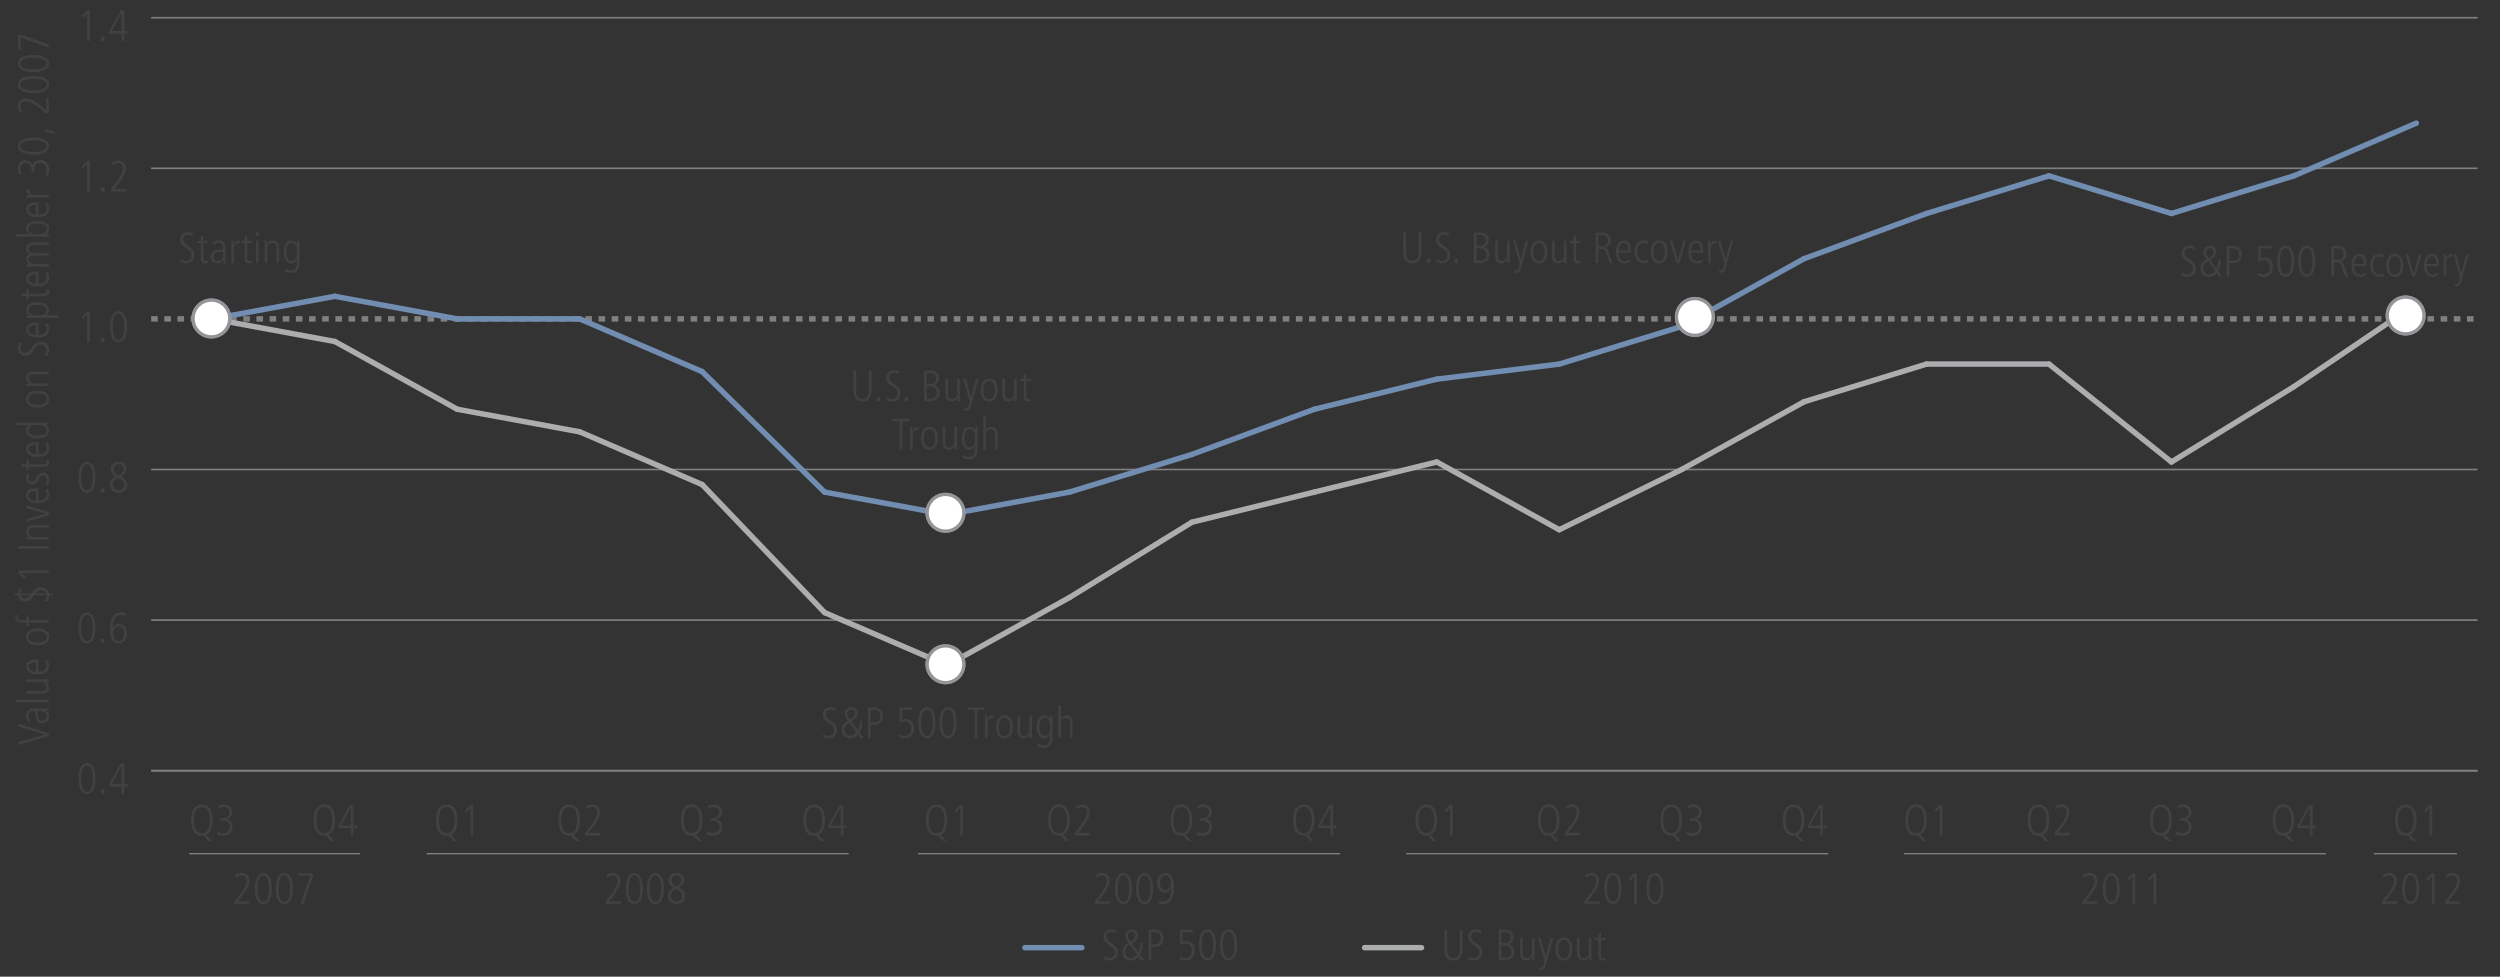 <?xml version="1.0" encoding="utf-8"?>
<!-- Generator: Adobe Illustrator 27.5.0, SVG Export Plug-In . SVG Version: 6.00 Build 0)  -->
<svg version="1.1" id="Layer_2_00000137834640602581959400000004613102203062811812_"
	 xmlns="http://www.w3.org/2000/svg" xmlns:xlink="http://www.w3.org/1999/xlink" x="0px" y="0px" viewBox="0 0 1140 445.36"
	 style="enable-background:new 0 0 1140 445.36;" xml:space="preserve">
<rect x="0" y="0" width="1140" height="445.36" fill="#333333" stroke="none"/>
<style type="text/css">
	.st0{fill:none;stroke:#808080;stroke-width:0.75;stroke-miterlimit:10;}
	.st1{fill:#414042;}
	.st2{fill:none;stroke:#808080;stroke-width:2.5;stroke-miterlimit:10;stroke-dasharray:3,3;}
	.st3{fill:none;stroke:#718DB1;stroke-width:2.5;stroke-linecap:round;stroke-miterlimit:10;}
	.st4{fill:none;stroke:#ACADAF;stroke-width:2.5;stroke-linecap:round;stroke-miterlimit:10;}
	.st5{fill:none;stroke:#808080;stroke-width:0.5;stroke-miterlimit:10;}
	.st6{fill:#FFFFFF;stroke:#939598;stroke-width:1.5;stroke-miterlimit:10;}
</style>
<line class="st0" x1="68.93" y1="351.43" x2="1129.77" y2="351.43"/>
<g>
	<path class="st1" d="M35.78,355.02c0-4.42,1.38-7.12,3.88-7.12c2.54,0,3.88,2.72,3.88,7.12s-1.38,7.12-3.88,7.12
		C37.16,362.14,35.78,359.42,35.78,355.02z M42.3,355.02c0-3.92-0.9-5.96-2.64-5.96c-1.68,0-2.64,1.98-2.64,5.96
		c0,3.94,0.96,5.96,2.64,5.96C41.36,360.98,42.3,358.96,42.3,355.02z"/>
	<path class="st1" d="M46.08,362v-1.96h1.56V362H46.08z"/>
	<path class="st1" d="M55.42,362v-3.34h-5.54v-1.26l5.14-9.36h1.64v9.46h1.58v1.16h-1.58V362H55.42z M55.42,349.28h-0.04l-4.42,8.22
		h4.46V349.28z"/>
</g>
<g>
	<path class="st1" d="M35.78,286.35c0-4.42,1.38-7.12,3.88-7.12c2.54,0,3.88,2.72,3.88,7.12s-1.38,7.12-3.88,7.12
		S35.78,290.75,35.78,286.35z M42.3,286.35c0-3.92-0.9-5.96-2.64-5.96c-1.68,0-2.64,1.98-2.64,5.96c0,3.94,0.96,5.96,2.64,5.96
		C41.36,292.31,42.3,290.29,42.3,286.35z"/>
	<path class="st1" d="M46.08,293.33v-1.96h1.56v1.96H46.08z"/>
	<path class="st1" d="M51.38,286.45c0.5-1.18,1.6-1.96,2.9-1.96c2.36,0,3.66,2.12,3.66,4.58c0,2.4-1.4,4.4-3.88,4.4
		c-2.5,0-3.88-2.2-3.88-6.2c0-5.44,1.74-8.04,4.88-8.04c0.74,0,1.6,0.16,2.3,0.38l-0.1,1.4c-0.9-0.5-1.42-0.62-2.08-0.62
		c-2.34,0-3.7,2.24-3.84,6.06L51.38,286.45L51.38,286.45z M56.62,288.89c0-1.66-0.88-3.24-2.56-3.24c-1.36,0-2.4,1.28-2.4,3.26
		c0,2.18,0.98,3.4,2.4,3.4C55.56,292.31,56.62,291.07,56.62,288.89z"/>
</g>
<g>
	<path class="st1" d="M35.78,217.68c0-4.42,1.38-7.12,3.88-7.12c2.54,0,3.88,2.72,3.88,7.12s-1.38,7.12-3.88,7.12
		C37.16,224.8,35.78,222.08,35.78,217.68z M42.3,217.68c0-3.92-0.9-5.96-2.64-5.96c-1.68,0-2.64,1.98-2.64,5.96
		c0,3.94,0.96,5.96,2.64,5.96C41.36,223.64,42.3,221.62,42.3,217.68z"/>
	<path class="st1" d="M46.08,224.66v-1.96h1.56v1.96H46.08z"/>
	<path class="st1" d="M57.98,220.96c0,1.86-1.16,3.84-3.94,3.84c-2.32,0-3.9-1.58-3.9-3.78c0-1.66,1.04-2.94,2.66-3.64
		c-1.52-0.82-2.32-2.06-2.32-3.56c0-2.08,1.7-3.26,3.62-3.26c2.26,0,3.52,1.38,3.52,3.2c0,1.28-0.56,2.32-2.38,3.58
		C57.4,218.44,57.98,219.54,57.98,220.96z M51.46,221.06c0,1.46,1.08,2.58,2.66,2.58c1.32,0,2.54-0.88,2.54-2.66
		c0-1.26-0.84-2.2-2.78-3.08C52.04,218.88,51.46,219.76,51.46,221.06z M56.3,213.82c0-1.2-1-2.1-2.28-2.1
		c-1.14,0-2.22,0.96-2.22,2.24c0,1.2,0.9,2.32,2.5,2.9C55.72,215.84,56.3,214.76,56.3,213.82z"/>
</g>
<g>
	<path class="st1" d="M39.74,155.99v-12.56l-1.8,2.08l-0.68-0.92l2.48-2.56h1.24v13.96L39.74,155.99L39.74,155.99z"/>
	<path class="st1" d="M46.08,155.99v-1.96h1.56v1.96H46.08z"/>
	<path class="st1" d="M50.18,149.01c0-4.42,1.38-7.12,3.88-7.12c2.54,0,3.88,2.72,3.88,7.12s-1.38,7.12-3.88,7.12
		C51.56,156.13,50.18,153.41,50.18,149.01z M56.7,149.01c0-3.92-0.9-5.96-2.64-5.96c-1.68,0-2.64,1.98-2.64,5.96
		c0,3.94,0.96,5.96,2.64,5.96C55.76,154.97,56.7,152.95,56.7,149.01z"/>
</g>
<g>
	<path class="st1" d="M39.74,87.32V74.76l-1.8,2.08l-0.68-0.92l2.48-2.56h1.24v13.96C40.98,87.32,39.74,87.32,39.74,87.32z"/>
	<path class="st1" d="M46.08,87.32v-1.96h1.56v1.96H46.08z"/>
	<path class="st1" d="M50.6,87.32V86.1l2.16-2.68c1.98-2.46,3.26-4.76,3.26-6.54c0-1.6-0.76-2.5-2.18-2.5
		c-0.86,0-1.92,0.48-2.66,1.1L51,74.1c0.96-0.62,1.92-0.88,2.94-0.88c2.1,0,3.4,1.5,3.4,3.66c0,1.76-0.86,3.72-3.58,7.1L52,86.16
		h5.52v1.16C57.52,87.32,50.6,87.32,50.6,87.32z"/>
</g>
<g>
	<path class="st1" d="M39.74,18.65V6.09l-1.8,2.08l-0.68-0.92l2.48-2.56h1.24v13.96H39.74z"/>
	<path class="st1" d="M46.08,18.65v-1.96h1.56v1.96C47.64,18.65,46.08,18.65,46.08,18.65z"/>
	<path class="st1" d="M55.42,18.65v-3.34h-5.54v-1.26l5.14-9.36h1.64v9.46h1.58v1.16h-1.58v3.34H55.42z M55.42,5.93h-0.04
		l-4.42,8.22h4.46V5.93z"/>
</g>
<line class="st0" x1="68.93" y1="351.43" x2="1129.77" y2="351.43"/>
<line class="st0" x1="68.93" y1="282.76" x2="1129.77" y2="282.76"/>
<line class="st0" x1="68.93" y1="214.09" x2="1129.77" y2="214.09"/>
<line class="st2" x1="68.93" y1="145.42" x2="1129.77" y2="145.42"/>
<line class="st0" x1="68.93" y1="76.75" x2="1129.77" y2="76.75"/>
<line class="st0" x1="68.93" y1="8.08" x2="1129.77" y2="8.08"/>
<line class="st3" x1="152.68" y1="135.12" x2="96.85" y2="145.42"/>
<line class="st3" x1="208.51" y1="145.42" x2="152.68" y2="135.12"/>
<line class="st3" x1="264.35" y1="145.42" x2="208.51" y2="145.42"/>
<line class="st3" x1="320.18" y1="169.46" x2="264.35" y2="145.42"/>
<line class="st3" x1="376.01" y1="224.39" x2="320.18" y2="169.46"/>
<line class="st3" x1="431.85" y1="234.69" x2="376.01" y2="224.39"/>
<line class="st3" x1="487.68" y1="224.39" x2="431.85" y2="234.69"/>
<line class="st3" x1="543.52" y1="207.22" x2="487.68" y2="224.39"/>
<line class="st3" x1="599.35" y1="186.62" x2="543.52" y2="207.22"/>
<line class="st3" x1="655.18" y1="172.89" x2="599.35" y2="186.62"/>
<line class="st3" x1="711.02" y1="166.02" x2="655.18" y2="172.89"/>
<line class="st3" x1="766.85" y1="148.86" x2="711.02" y2="166.02"/>
<line class="st3" x1="822.68" y1="117.95" x2="766.85" y2="148.86"/>
<line class="st3" x1="878.52" y1="97.35" x2="822.68" y2="117.95"/>
<line class="st3" x1="934.35" y1="80.19" x2="878.52" y2="97.35"/>
<line class="st3" x1="990.18" y1="97.35" x2="934.35" y2="80.19"/>
<line class="st3" x1="1046.02" y1="80.19" x2="990.18" y2="97.35"/>
<line class="st3" x1="1101.85" y1="56.15" x2="1046.02" y2="80.19"/>
<line class="st4" x1="152.68" y1="155.72" x2="96.85" y2="145.42"/>
<line class="st4" x1="208.51" y1="186.62" x2="152.68" y2="155.72"/>
<line class="st4" x1="264.35" y1="196.92" x2="208.51" y2="186.62"/>
<line class="st4" x1="320.18" y1="220.96" x2="264.35" y2="196.92"/>
<line class="st4" x1="376.01" y1="279.33" x2="320.18" y2="220.96"/>
<line class="st4" x1="431.85" y1="303.36" x2="376.01" y2="279.33"/>
<line class="st4" x1="487.68" y1="272.46" x2="431.85" y2="303.36"/>
<line class="st4" x1="543.52" y1="238.13" x2="487.68" y2="272.46"/>
<line class="st4" x1="599.35" y1="224.39" x2="543.52" y2="238.13"/>
<line class="st4" x1="655.18" y1="210.66" x2="599.35" y2="224.39"/>
<line class="st4" x1="711.02" y1="241.56" x2="655.18" y2="210.66"/>
<line class="st4" x1="766.85" y1="214.09" x2="711.02" y2="241.56"/>
<line class="st4" x1="822.68" y1="183.19" x2="766.85" y2="214.09"/>
<line class="st4" x1="878.52" y1="166.02" x2="822.68" y2="183.19"/>
<line class="st4" x1="934.35" y1="166.02" x2="878.52" y2="166.02"/>
<line class="st4" x1="990.18" y1="210.66" x2="934.35" y2="166.02"/>
<line class="st4" x1="1046.02" y1="176.32" x2="990.18" y2="210.66"/>
<line class="st4" x1="1101.85" y1="138.55" x2="1046.02" y2="176.32"/>
<g>
	<path class="st1" d="M1100.03,383.5l-2.24-2.5c-0.3,0.06-0.54,0.08-0.76,0.08c-3.18,0-4.9-2.54-4.9-7.12s1.72-7.12,4.92-7.12
		c3.2,0,4.92,2.54,4.92,7.12c0,3.58-1.06,5.9-2.96,6.7l2.6,2.84H1100.03z M1100.65,373.96c0-3.9-1.24-5.96-3.62-5.96
		c-2.3,0-3.58,2.04-3.58,5.96s1.28,5.96,3.6,5.96C1099.35,379.92,1100.65,377.9,1100.65,373.96z"/>
	<path class="st1" d="M1107.87,380.94v-12.56l-1.8,2.08l-0.68-0.92l2.48-2.56h1.24v13.96L1107.87,380.94L1107.87,380.94z"/>
</g>
<g>
	<path class="st1" d="M1044.2,383.5l-2.24-2.5c-0.3,0.06-0.54,0.08-0.76,0.08c-3.18,0-4.9-2.54-4.9-7.12s1.72-7.12,4.92-7.12
		c3.2,0,4.92,2.54,4.92,7.12c0,3.58-1.06,5.9-2.96,6.7l2.6,2.84H1044.2z M1044.82,373.96c0-3.9-1.24-5.96-3.62-5.96
		c-2.3,0-3.58,2.04-3.58,5.96s1.28,5.96,3.6,5.96C1043.52,379.92,1044.82,377.9,1044.82,373.96z"/>
	<path class="st1" d="M1053.32,380.94v-3.34h-5.54v-1.26l5.14-9.36h1.64v9.46h1.58v1.16h-1.58v3.34H1053.32z M1053.32,368.21h-0.04
		l-4.42,8.22h4.46L1053.32,368.21L1053.32,368.21z"/>
</g>
<g>
	<path class="st1" d="M988.37,383.5l-2.24-2.5c-0.3,0.06-0.54,0.08-0.76,0.08c-3.18,0-4.9-2.54-4.9-7.12s1.72-7.12,4.92-7.12
		s4.92,2.54,4.92,7.12c0,3.58-1.06,5.9-2.96,6.7l2.6,2.84H988.37z M988.99,373.96c0-3.9-1.24-5.96-3.62-5.96
		c-2.3,0-3.58,2.04-3.58,5.96s1.28,5.96,3.6,5.96C987.69,379.92,988.99,377.9,988.99,373.96z"/>
	<path class="st1" d="M992.4,379.16c0.62,0.38,1.82,0.76,2.62,0.76c1.84,0,3.06-1.1,3.06-3c0-1.66-1.24-2.64-3.18-2.64h-1.06v-1.16
		c2.96,0,4.14-0.9,4.14-2.6c0-1.42-0.94-2.52-2.78-2.52c-0.78,0-1.56,0.28-2.3,0.82l-0.1-1.32c0.48-0.32,1.78-0.66,2.58-0.66
		c2.42,0,3.92,1.54,3.92,3.56c0,1.52-0.8,2.62-2.5,3.12v0.04c1.46,0.28,2.6,1.7,2.6,3.52c0,2.56-1.58,4-4.52,4
		c-0.98,0-1.76-0.14-2.58-0.56L992.4,379.16z"/>
</g>
<g>
	<path class="st1" d="M932.53,383.5l-2.24-2.5c-0.3,0.06-0.54,0.08-0.76,0.08c-3.18,0-4.9-2.54-4.9-7.12s1.72-7.12,4.92-7.12
		s4.92,2.54,4.92,7.12c0,3.58-1.06,5.9-2.96,6.7l2.6,2.84H932.53z M933.15,373.96c0-3.9-1.24-5.96-3.62-5.96
		c-2.3,0-3.58,2.04-3.58,5.96s1.28,5.96,3.6,5.96C931.85,379.92,933.15,377.9,933.15,373.96z"/>
	<path class="st1" d="M936.83,380.94v-1.22l2.16-2.68c1.98-2.46,3.26-4.76,3.26-6.54c0-1.6-0.76-2.5-2.18-2.5
		c-0.86,0-1.92,0.48-2.66,1.1l-0.18-1.38c0.96-0.62,1.92-0.88,2.94-0.88c2.1,0,3.4,1.5,3.4,3.66c0,1.76-0.86,3.72-3.58,7.1
		l-1.76,2.18h5.52v1.16H936.83z"/>
</g>
<g>
	<path class="st1" d="M876.7,383.5l-2.24-2.5c-0.3,0.06-0.54,0.08-0.76,0.08c-3.18,0-4.9-2.54-4.9-7.12s1.72-7.12,4.92-7.12
		s4.92,2.54,4.92,7.12c0,3.58-1.06,5.9-2.96,6.7l2.6,2.84H876.7z M877.32,373.96c0-3.9-1.24-5.96-3.62-5.96
		c-2.3,0-3.58,2.04-3.58,5.96s1.28,5.96,3.6,5.96C876.02,379.92,877.32,377.9,877.32,373.96z"/>
	<path class="st1" d="M884.54,380.94v-12.56l-1.8,2.08l-0.68-0.92l2.48-2.56h1.24v13.96L884.54,380.94L884.54,380.94z"/>
</g>
<g>
	<path class="st1" d="M820.86,383.5l-2.24-2.5c-0.3,0.06-0.54,0.08-0.76,0.08c-3.18,0-4.9-2.54-4.9-7.12s1.72-7.12,4.92-7.12
		s4.92,2.54,4.92,7.12c0,3.58-1.06,5.9-2.96,6.7l2.6,2.84H820.86z M821.48,373.96c0-3.9-1.24-5.96-3.62-5.96
		c-2.3,0-3.58,2.04-3.58,5.96s1.28,5.96,3.6,5.96C820.18,379.92,821.48,377.9,821.48,373.96z"/>
	<path class="st1" d="M829.98,380.94v-3.34h-5.54v-1.26l5.14-9.36h1.64v9.46h1.58v1.16h-1.58v3.34H829.98z M829.98,368.21h-0.04
		l-4.42,8.22h4.46L829.98,368.21L829.98,368.21z"/>
</g>
<g>
	<path class="st1" d="M765.03,383.5l-2.24-2.5c-0.3,0.06-0.54,0.08-0.76,0.08c-3.18,0-4.9-2.54-4.9-7.12s1.72-7.12,4.92-7.12
		s4.92,2.54,4.92,7.12c0,3.58-1.06,5.9-2.96,6.7l2.6,2.84H765.03z M765.65,373.96c0-3.9-1.24-5.96-3.62-5.96
		c-2.3,0-3.58,2.04-3.58,5.96s1.28,5.96,3.6,5.96C764.35,379.92,765.65,377.9,765.65,373.96z"/>
	<path class="st1" d="M769.07,379.16c0.62,0.38,1.82,0.76,2.62,0.76c1.84,0,3.06-1.1,3.06-3c0-1.66-1.24-2.64-3.18-2.64h-1.06v-1.16
		c2.96,0,4.14-0.9,4.14-2.6c0-1.42-0.94-2.52-2.78-2.52c-0.78,0-1.56,0.28-2.3,0.82l-0.1-1.32c0.48-0.32,1.78-0.66,2.58-0.66
		c2.42,0,3.92,1.54,3.92,3.56c0,1.52-0.8,2.62-2.5,3.12v0.04c1.46,0.28,2.6,1.7,2.6,3.52c0,2.56-1.58,4-4.52,4
		c-0.98,0-1.76-0.14-2.58-0.56L769.07,379.16z"/>
</g>
<g>
	<path class="st1" d="M709.2,383.5l-2.24-2.5c-0.3,0.06-0.54,0.08-0.76,0.08c-3.18,0-4.9-2.54-4.9-7.12s1.72-7.12,4.92-7.12
		s4.92,2.54,4.92,7.12c0,3.58-1.06,5.9-2.96,6.7l2.6,2.84H709.2z M709.82,373.96c0-3.9-1.24-5.96-3.62-5.96
		c-2.3,0-3.58,2.04-3.58,5.96s1.28,5.96,3.6,5.96C708.52,379.92,709.82,377.9,709.82,373.96z"/>
	<path class="st1" d="M713.5,380.94v-1.22l2.16-2.68c1.98-2.46,3.26-4.76,3.26-6.54c0-1.6-0.76-2.5-2.18-2.5
		c-0.86,0-1.92,0.48-2.66,1.1l-0.18-1.38c0.96-0.62,1.92-0.88,2.94-0.88c2.1,0,3.4,1.5,3.4,3.66c0,1.76-0.86,3.72-3.58,7.1
		l-1.76,2.18h5.52v1.16H713.5z"/>
</g>
<g>
	<path class="st1" d="M653.36,383.5l-2.24-2.5c-0.3,0.06-0.54,0.08-0.76,0.08c-3.18,0-4.9-2.54-4.9-7.12s1.72-7.12,4.92-7.12
		s4.92,2.54,4.92,7.12c0,3.58-1.06,5.9-2.96,6.7l2.6,2.84H653.36z M653.98,373.96c0-3.9-1.24-5.96-3.62-5.96
		c-2.3,0-3.58,2.04-3.58,5.96s1.28,5.96,3.6,5.96C652.68,379.92,653.98,377.9,653.98,373.96z"/>
	<path class="st1" d="M661.2,380.94v-12.56l-1.8,2.08l-0.68-0.92l2.48-2.56h1.24v13.96L661.2,380.94L661.2,380.94z"/>
</g>
<g>
	<path class="st1" d="M597.53,383.5l-2.24-2.5c-0.3,0.06-0.54,0.08-0.76,0.08c-3.18,0-4.9-2.54-4.9-7.12s1.72-7.12,4.92-7.12
		s4.92,2.54,4.92,7.12c0,3.58-1.06,5.9-2.96,6.7l2.6,2.84H597.53z M598.15,373.96c0-3.9-1.24-5.96-3.62-5.96
		c-2.3,0-3.58,2.04-3.58,5.96s1.28,5.96,3.6,5.96C596.85,379.92,598.15,377.9,598.15,373.96z"/>
	<path class="st1" d="M606.65,380.94v-3.34h-5.54v-1.26l5.14-9.36h1.64v9.46h1.58v1.16h-1.58v3.34H606.65z M606.65,368.21h-0.04
		l-4.42,8.22h4.46L606.65,368.21L606.65,368.21z"/>
</g>
<g>
	<path class="st1" d="M541.7,383.5l-2.24-2.5c-0.3,0.06-0.54,0.08-0.76,0.08c-3.18,0-4.9-2.54-4.9-7.12s1.72-7.12,4.92-7.12
		s4.92,2.54,4.92,7.12c0,3.58-1.06,5.9-2.96,6.7l2.6,2.84H541.7z M542.32,373.96c0-3.9-1.24-5.96-3.62-5.96
		c-2.3,0-3.58,2.04-3.58,5.96s1.28,5.96,3.6,5.96C541.02,379.92,542.32,377.9,542.32,373.96z"/>
	<path class="st1" d="M545.74,379.16c0.62,0.38,1.82,0.76,2.62,0.76c1.84,0,3.06-1.1,3.06-3c0-1.66-1.24-2.64-3.18-2.64h-1.06v-1.16
		c2.96,0,4.14-0.9,4.14-2.6c0-1.42-0.94-2.52-2.78-2.52c-0.78,0-1.56,0.28-2.3,0.82l-0.1-1.32c0.48-0.32,1.78-0.66,2.58-0.66
		c2.42,0,3.92,1.54,3.92,3.56c0,1.52-0.8,2.62-2.5,3.12v0.04c1.46,0.28,2.6,1.7,2.6,3.52c0,2.56-1.58,4-4.52,4
		c-0.98,0-1.76-0.14-2.58-0.56L545.74,379.16z"/>
</g>
<g>
	<path class="st1" d="M485.86,383.5l-2.24-2.5c-0.3,0.06-0.54,0.08-0.76,0.08c-3.18,0-4.9-2.54-4.9-7.12s1.72-7.12,4.92-7.12
		s4.92,2.54,4.92,7.12c0,3.58-1.06,5.9-2.96,6.7l2.6,2.84H485.86z M486.48,373.96c0-3.9-1.24-5.96-3.62-5.96
		c-2.3,0-3.58,2.04-3.58,5.96s1.28,5.96,3.6,5.96C485.18,379.92,486.48,377.9,486.48,373.96z"/>
	<path class="st1" d="M490.16,380.94v-1.22l2.16-2.68c1.98-2.46,3.26-4.76,3.26-6.54c0-1.6-0.76-2.5-2.18-2.5
		c-0.86,0-1.92,0.48-2.66,1.1l-0.18-1.38c0.96-0.62,1.92-0.88,2.94-0.88c2.1,0,3.4,1.5,3.4,3.66c0,1.76-0.86,3.72-3.58,7.1
		l-1.76,2.18h5.52v1.16H490.16z"/>
</g>
<g>
	<path class="st1" d="M430.03,383.5l-2.24-2.5c-0.3,0.06-0.54,0.08-0.76,0.08c-3.18,0-4.9-2.54-4.9-7.12s1.72-7.12,4.92-7.12
		s4.92,2.54,4.92,7.12c0,3.58-1.06,5.9-2.96,6.7l2.6,2.84H430.03z M430.65,373.96c0-3.9-1.24-5.96-3.62-5.96
		c-2.3,0-3.58,2.04-3.58,5.96s1.28,5.96,3.6,5.96C429.35,379.92,430.65,377.9,430.65,373.96z"/>
	<path class="st1" d="M437.87,380.94v-12.56l-1.8,2.08l-0.68-0.92l2.48-2.56h1.24v13.96L437.87,380.94L437.87,380.94z"/>
</g>
<g>
	<path class="st1" d="M374.2,383.5l-2.24-2.5c-0.3,0.06-0.54,0.08-0.76,0.08c-3.18,0-4.9-2.54-4.9-7.12s1.72-7.12,4.92-7.12
		s4.92,2.54,4.92,7.12c0,3.58-1.06,5.9-2.96,6.7l2.6,2.84H374.2z M374.82,373.96c0-3.9-1.24-5.96-3.62-5.96
		c-2.3,0-3.58,2.04-3.58,5.96s1.28,5.96,3.6,5.96C373.52,379.92,374.82,377.9,374.82,373.96z"/>
	<path class="st1" d="M383.32,380.94v-3.34h-5.54v-1.26l5.14-9.36h1.64v9.46h1.58v1.16h-1.58v3.34H383.32z M383.32,368.21h-0.04
		l-4.42,8.22h4.46L383.32,368.21L383.32,368.21z"/>
</g>
<g>
	<path class="st1" d="M318.36,383.5l-2.24-2.5c-0.3,0.06-0.54,0.08-0.76,0.08c-3.18,0-4.9-2.54-4.9-7.12s1.72-7.12,4.92-7.12
		s4.92,2.54,4.92,7.12c0,3.58-1.06,5.9-2.96,6.7l2.6,2.84H318.36z M318.98,373.96c0-3.9-1.24-5.96-3.62-5.96
		c-2.3,0-3.58,2.04-3.58,5.96s1.28,5.96,3.6,5.96C317.68,379.92,318.98,377.9,318.98,373.96z"/>
	<path class="st1" d="M322.4,379.16c0.62,0.38,1.82,0.76,2.62,0.76c1.84,0,3.06-1.1,3.06-3c0-1.66-1.24-2.64-3.18-2.64h-1.06v-1.16
		c2.96,0,4.14-0.9,4.14-2.6c0-1.42-0.94-2.52-2.78-2.52c-0.78,0-1.56,0.28-2.3,0.82l-0.1-1.32c0.48-0.32,1.78-0.66,2.58-0.66
		c2.42,0,3.92,1.54,3.92,3.56c0,1.52-0.8,2.62-2.5,3.12v0.04c1.46,0.28,2.6,1.7,2.6,3.52c0,2.56-1.58,4-4.52,4
		c-0.98,0-1.76-0.14-2.58-0.56L322.4,379.16z"/>
</g>
<g>
	<path class="st1" d="M262.53,383.5l-2.24-2.5c-0.3,0.06-0.54,0.08-0.76,0.08c-3.18,0-4.9-2.54-4.9-7.12s1.72-7.12,4.92-7.12
		s4.92,2.54,4.92,7.12c0,3.58-1.06,5.9-2.96,6.7l2.6,2.84H262.53z M263.15,373.96c0-3.9-1.24-5.96-3.62-5.96
		c-2.3,0-3.58,2.04-3.58,5.96s1.28,5.96,3.6,5.96C261.85,379.92,263.15,377.9,263.15,373.96z"/>
	<path class="st1" d="M266.83,380.94v-1.22l2.16-2.68c1.98-2.46,3.26-4.76,3.26-6.54c0-1.6-0.76-2.5-2.18-2.5
		c-0.86,0-1.92,0.48-2.66,1.1l-0.18-1.38c0.96-0.62,1.92-0.88,2.94-0.88c2.1,0,3.4,1.5,3.4,3.66c0,1.76-0.86,3.72-3.58,7.1
		l-1.76,2.18h5.52v1.16H266.83z"/>
</g>
<g>
	<path class="st1" d="M206.7,383.5l-2.24-2.5c-0.3,0.06-0.54,0.08-0.76,0.08c-3.18,0-4.9-2.54-4.9-7.12s1.72-7.12,4.92-7.12
		s4.92,2.54,4.92,7.12c0,3.58-1.06,5.9-2.96,6.7l2.6,2.84H206.7z M207.32,373.96c0-3.9-1.24-5.96-3.62-5.96
		c-2.3,0-3.58,2.04-3.58,5.96s1.28,5.96,3.6,5.96C206.02,379.92,207.32,377.9,207.32,373.96z"/>
	<path class="st1" d="M214.54,380.94v-12.56l-1.8,2.08l-0.68-0.92l2.48-2.56h1.24v13.96L214.54,380.94L214.54,380.94z"/>
</g>
<g>
	<path class="st1" d="M150.86,383.5l-2.24-2.5c-0.3,0.06-0.54,0.08-0.76,0.08c-3.18,0-4.9-2.54-4.9-7.12s1.72-7.12,4.92-7.12
		s4.92,2.54,4.92,7.12c0,3.58-1.06,5.9-2.96,6.7l2.6,2.84H150.86z M151.48,373.96c0-3.9-1.24-5.96-3.62-5.96
		c-2.3,0-3.58,2.04-3.58,5.96s1.28,5.96,3.6,5.96C150.18,379.92,151.48,377.9,151.48,373.96z"/>
	<path class="st1" d="M159.98,380.94v-3.34h-5.54v-1.26l5.14-9.36h1.64v9.46h1.58v1.16h-1.58v3.34H159.98z M159.98,368.21h-0.04
		l-4.42,8.22h4.46L159.98,368.21L159.98,368.21z"/>
</g>
<g>
	<path class="st1" d="M95.03,383.5l-2.24-2.5c-0.3,0.06-0.54,0.08-0.76,0.08c-3.18,0-4.9-2.54-4.9-7.12s1.72-7.12,4.92-7.12
		s4.92,2.54,4.92,7.12c0,3.58-1.06,5.9-2.96,6.7l2.6,2.84H95.03z M95.65,373.96c0-3.9-1.24-5.96-3.62-5.96
		c-2.3,0-3.58,2.04-3.58,5.96s1.28,5.96,3.6,5.96C94.35,379.92,95.65,377.9,95.65,373.96z"/>
	<path class="st1" d="M99.07,379.16c0.62,0.38,1.82,0.76,2.62,0.76c1.84,0,3.06-1.1,3.06-3c0-1.66-1.24-2.64-3.18-2.64h-1.06v-1.16
		c2.96,0,4.14-0.9,4.14-2.6c0-1.42-0.94-2.52-2.78-2.52c-0.78,0-1.56,0.28-2.3,0.82l-0.1-1.32c0.48-0.32,1.78-0.66,2.58-0.66
		c2.42,0,3.92,1.54,3.92,3.56c0,1.52-0.8,2.62-2.5,3.12v0.04c1.46,0.28,2.6,1.7,2.6,3.52c0,2.56-1.58,4-4.52,4
		c-0.98,0-1.76-0.14-2.58-0.56L99.07,379.16z"/>
</g>
<g>
	<g>
		<path class="st1" d="M106.99,412.16v-1.22l2.16-2.68c1.98-2.46,3.26-4.76,3.26-6.54c0-1.6-0.76-2.5-2.18-2.5
			c-0.86,0-1.92,0.48-2.66,1.1l-0.18-1.38c0.96-0.62,1.92-0.88,2.94-0.88c2.1,0,3.4,1.5,3.4,3.66c0,1.76-0.86,3.72-3.58,7.1
			l-1.76,2.18h5.52v1.16H106.99z"/>
		<path class="st1" d="M116.17,405.18c0-4.42,1.38-7.12,3.88-7.12c2.54,0,3.88,2.72,3.88,7.12s-1.38,7.12-3.88,7.12
			C117.55,412.3,116.17,409.58,116.17,405.18z M122.69,405.18c0-3.92-0.9-5.96-2.64-5.96c-1.68,0-2.64,1.98-2.64,5.96
			c0,3.94,0.96,5.96,2.64,5.96C121.75,411.14,122.69,409.12,122.69,405.18z"/>
		<path class="st1" d="M125.77,405.18c0-4.42,1.38-7.12,3.88-7.12c2.54,0,3.88,2.72,3.88,7.12s-1.38,7.12-3.88,7.12
			C127.15,412.3,125.77,409.58,125.77,405.18z M132.29,405.18c0-3.92-0.9-5.96-2.64-5.96c-1.68,0-2.64,1.98-2.64,5.96
			c0,3.94,0.96,5.96,2.64,5.96C131.35,411.14,132.29,409.12,132.29,405.18z"/>
		<path class="st1" d="M136.97,412.16l4.54-12.8h-5.76v-1.16h7v1.22l-4.38,12.74H136.97z"/>
	</g>
</g>
<g>
	<g>
		<path class="st1" d="M82.37,118.01c0.72,0.64,1.66,0.94,2.46,0.94c1.68,0,2.52-1.24,2.52-2.52c0-1.26-0.56-2.02-2.04-3
			c-2.54-1.66-3.12-2.42-3.12-4.18c0-2.18,1.52-3.38,3.66-3.38c0.64,0,1.36,0.12,2.18,0.44l-0.06,1.4c-0.88-0.56-1.5-0.68-2.22-0.68
			c-1.18,0-2.24,0.74-2.24,2.04c0,1.6,1.18,2.24,1.92,2.8c2.52,1.86,3.24,2.46,3.24,4.38c0,2.26-1.56,3.86-3.74,3.86
			c-0.96,0-2.02-0.26-2.64-0.66L82.37,118.01z"/>
		<path class="st1" d="M94.81,119.97c-0.32,0.1-0.76,0.14-1.32,0.14c-1.28,0-1.92-0.84-1.92-2.28v-6.98h-1.52v-1.08h1.52v-2.04
			l1.16-0.36v2.4h2.08v1.08h-2.08v6.7c0,1.02,0.32,1.48,1.12,1.48c0.4,0,0.62-0.04,0.96-0.22
			C94.81,118.81,94.81,119.97,94.81,119.97z"/>
		<path class="st1" d="M101.89,119.97l-0.08-1.46h-0.04c-0.7,1.12-1.56,1.6-2.84,1.6c-1.6,0-2.86-1.3-2.86-2.98
			c0-3.2,3.42-3.3,4.92-3.3h0.74v-0.24c0-2.16-0.7-2.88-2.12-2.88c-0.86,0-1.76,0.4-2.56,1.04l-0.18-1.22
			c1.28-0.74,1.98-0.9,2.8-0.9c2.02,0,3.14,1.12,3.14,3.3v4.9c0,0.34,0.02,0.88,0.12,2.14H101.89z M101.73,114.83
			c-2.5,0-4.42,0.04-4.42,2.3c0,1.04,0.78,1.9,1.88,1.9c1.46,0,2.54-1.08,2.54-2.92V114.83z"/>
		<path class="st1" d="M105.48,119.97v-7.24c0-0.34-0.04-1.34-0.08-2.96h1.08l0.08,1.62h0.04c0.56-1.14,1.32-1.76,2.66-1.76h0.06
			v1.24c-1.9,0-2.68,0.9-2.68,2.6v6.5H105.48z"/>
		<path class="st1" d="M114.81,119.97c-0.32,0.1-0.76,0.14-1.32,0.14c-1.28,0-1.92-0.84-1.92-2.28v-6.98h-1.52v-1.08h1.52v-2.04
			l1.16-0.36v2.4h2.08v1.08h-2.08v6.7c0,1.02,0.32,1.48,1.12,1.48c0.4,0,0.62-0.04,0.96-0.22
			C114.81,118.81,114.81,119.97,114.81,119.97z"/>
		<path class="st1" d="M116.58,107.51v-1.8h1.4v1.8H116.58z M116.71,119.97v-10.2h1.16v10.2H116.71z"/>
		<path class="st1" d="M126.07,119.97v-6.96c0-0.74-0.08-2.3-1.9-2.3c-1.42,0-2.32,1.38-2.32,2.86v6.4h-1.16v-7.06
			c0-0.94-0.08-2.58-0.08-3.14h1.08c0.04,0.34,0.06,0.92,0.08,1.5h0.04c0.56-1.1,1.46-1.64,2.6-1.64c2.84,0,2.82,2.88,2.82,3.44v6.9
			C127.23,119.97,126.07,119.97,126.07,119.97z"/>
		<path class="st1" d="M135.41,118.57h-0.04c-0.62,1.04-1.38,1.54-2.58,1.54c-2.16,0-3.38-2.26-3.38-4.86c0-3.7,1.22-5.62,3.44-5.62
			c1.28,0,2.06,0.58,2.68,1.64h0.04v-1.5h1.08c0,0.08-0.08,1.96-0.08,3v7.06c0,2.94-1.24,4.58-3.82,4.58c-1,0-1.34-0.1-2.9-0.56
			l0.08-1.3c0.82,0.48,2,0.78,2.82,0.78c1.74,0,2.66-1.18,2.66-3.28V118.57z M135.49,114.75c0-2.62-0.84-4.04-2.52-4.04
			c-1.5,0-2.32,1.36-2.32,4.18c0,2.7,0.8,4.14,2.34,4.14C134.67,119.03,135.49,117.77,135.49,114.75z"/>
	</g>
</g>
<g>
	<g>
		<path class="st1" d="M375.43,334.57c0.72,0.64,1.66,0.94,2.46,0.94c1.68,0,2.52-1.24,2.52-2.52c0-1.26-0.56-2.02-2.04-3
			c-2.54-1.66-3.12-2.42-3.12-4.18c0-2.18,1.52-3.38,3.66-3.38c0.64,0,1.36,0.12,2.18,0.44l-0.06,1.4c-0.88-0.56-1.5-0.68-2.22-0.68
			c-1.18,0-2.24,0.74-2.24,2.04c0,1.6,1.18,2.24,1.92,2.8c2.52,1.86,3.24,2.46,3.24,4.38c0,2.26-1.56,3.86-3.74,3.86
			c-0.96,0-2.02-0.26-2.64-0.66L375.43,334.57z"/>
		<path class="st1" d="M392.33,336.53l-1.16-1.68c-0.6,1.04-1.92,1.82-3.52,1.82c-2.46,0-3.78-1.46-3.78-4
			c0-1.74,0.9-3.06,2.76-4.08c-1.1-1.3-1.5-2.24-1.5-3.28c0-1.06,0.76-2.88,3.12-2.88c1.7,0,2.76,1.26,2.76,2.68
			c0,1.46-0.7,2.58-2.72,3.84l2.88,4.02c0.5-1.02,0.82-2.5,0.94-4.32h1.16c-0.18,2.3-0.68,4.06-1.4,5.32l2.04,2.56H392.33z
			 M387.27,329.41c-1.78,1.26-2.16,2.1-2.16,3.44c0,0.76,0.48,2.66,2.62,2.66c1.04,0,2.14-0.58,2.8-1.54L387.27,329.41z
			 M389.77,325.27c0-0.96-0.58-1.68-1.6-1.68c-1.1,0-1.8,0.84-1.8,1.8c0,0.56,0.1,1.08,1.26,2.7
			C389.07,327.23,389.77,326.31,389.77,325.27z"/>
		<path class="st1" d="M395.83,336.53v-13.96h2.64c2.58,0,4.24,1.14,4.24,3.94s-1.86,3.94-3.92,3.94h-1.72v6.08H395.83z
			 M398.33,329.29c1.94,0,3.06-0.7,3.06-2.82c0-2.64-1.84-2.74-3.24-2.74h-1.08v5.56H398.33z"/>
		<path class="st1" d="M410.09,334.79c0.74,0.48,1.6,0.72,2.4,0.72c1.9,0,3.04-1.34,3.04-3.42c0-1.9-1.04-3.08-3.04-3.08
			c-0.82,0-1.44,0.12-2.32,0.5v-6.94h5.94v1.16h-4.78v4.4c0.38-0.14,0.98-0.28,1.54-0.28c2.62,0,3.98,1.46,3.98,4.24
			c0,2.82-1.62,4.58-4.42,4.58c-0.86,0-1.48-0.12-2.4-0.54L410.09,334.79z"/>
		<path class="st1" d="M418.81,329.55c0-4.42,1.38-7.12,3.88-7.12c2.54,0,3.88,2.72,3.88,7.12s-1.38,7.12-3.88,7.12
			C420.19,336.67,418.81,333.95,418.81,329.55z M425.33,329.55c0-3.92-0.9-5.96-2.64-5.96c-1.68,0-2.64,1.98-2.64,5.96
			c0,3.94,0.96,5.96,2.64,5.96C424.39,335.51,425.33,333.49,425.33,329.55z"/>
		<path class="st1" d="M428.41,329.55c0-4.42,1.38-7.12,3.88-7.12c2.54,0,3.88,2.72,3.88,7.12s-1.38,7.12-3.88,7.12
			C429.79,336.67,428.41,333.95,428.41,329.55z M434.93,329.55c0-3.92-0.9-5.96-2.64-5.96c-1.68,0-2.64,1.98-2.64,5.96
			c0,3.94,0.96,5.96,2.64,5.96C433.99,335.51,434.93,333.49,434.93,329.55z"/>
		<path class="st1" d="M444.43,336.53v-12.8h-3.24v-1.16h7.72v1.16h-3.24v12.8H444.43z"/>
		<path class="st1" d="M449.19,336.53v-7.24c0-0.34-0.04-1.34-0.08-2.96h1.08l0.08,1.62h0.04c0.56-1.14,1.32-1.76,2.66-1.76h0.06
			v1.24c-1.9,0-2.68,0.9-2.68,2.6v6.5H449.19z"/>
		<path class="st1" d="M454.21,331.43c0-3.26,1.32-5.24,3.82-5.24s3.82,1.98,3.82,5.24c0,3.34-1.34,5.24-3.82,5.24
			S454.21,334.77,454.21,331.43z M460.61,331.43c0-2.74-0.92-4.16-2.6-4.16c-1.62,0-2.56,1.38-2.56,4.16c0,2.8,0.92,4.16,2.58,4.16
			C459.71,335.59,460.61,334.17,460.61,331.43z"/>
		<path class="st1" d="M469.57,336.53c-0.06-0.54-0.08-1.02-0.08-1.5h-0.04c-0.34,0.94-1.38,1.64-2.6,1.64
			c-1.86,0-2.82-1.2-2.82-3.14v-7.2h1.16v6.96c0,1.6,0.64,2.3,1.9,2.3c1.44,0,2.32-1.4,2.32-2.84v-6.42h1.16v7.24
			c0,0.34,0.04,1.56,0.08,2.96L469.57,336.53L469.57,336.53z"/>
		<path class="st1" d="M478.75,335.13h-0.04c-0.62,1.04-1.38,1.54-2.58,1.54c-2.16,0-3.38-2.26-3.38-4.86c0-3.7,1.22-5.62,3.44-5.62
			c1.28,0,2.06,0.58,2.68,1.64h0.04v-1.5h1.08c0,0.08-0.08,1.96-0.08,3v7.06c0,2.94-1.24,4.58-3.82,4.58c-1,0-1.34-0.1-2.9-0.56
			l0.08-1.3c0.82,0.48,2,0.78,2.82,0.78c1.74,0,2.66-1.18,2.66-3.28V335.13z M478.83,331.31c0-2.62-0.84-4.04-2.52-4.04
			c-1.5,0-2.32,1.36-2.32,4.18c0,2.7,0.8,4.14,2.34,4.14C478.01,335.59,478.83,334.33,478.83,331.31z"/>
		<path class="st1" d="M487.93,336.53v-6.96c0-1.62-0.66-2.3-1.88-2.3c-1.46,0-2.34,1.36-2.34,2.92v6.34h-1.16v-15h1.16v6.3h0.04
			c0.48-1.04,1.4-1.64,2.52-1.64c1.88,0,2.82,1.26,2.82,3.44v6.9H487.93z"/>
	</g>
</g>
<g>
	<g>
		<path class="st1" d="M396.22,168.99h1.24v8.94c0,3.3-1.4,5.16-4.14,5.16c-2.8,0-4.14-1.72-4.14-5.16v-8.94h1.24v8.92
			c0,2.8,0.92,4.02,2.9,4.02s2.9-1.22,2.9-4.02L396.22,168.99L396.22,168.99z"/>
		<path class="st1" d="M399.94,182.95v-1.96h1.56v1.96H399.94z"/>
		<path class="st1" d="M404.32,180.99c0.72,0.64,1.66,0.94,2.46,0.94c1.68,0,2.52-1.24,2.52-2.52c0-1.26-0.56-2.02-2.04-3
			c-2.54-1.66-3.12-2.42-3.12-4.18c0-2.18,1.52-3.38,3.66-3.38c0.64,0,1.36,0.12,2.18,0.44l-0.06,1.4c-0.88-0.56-1.5-0.68-2.22-0.68
			c-1.18,0-2.24,0.74-2.24,2.04c0,1.6,1.18,2.24,1.92,2.8c2.52,1.86,3.24,2.46,3.24,4.38c0,2.26-1.56,3.86-3.74,3.86
			c-0.96,0-2.02-0.26-2.64-0.66L404.32,180.99z"/>
		<path class="st1" d="M412.52,182.95v-1.96h1.56v1.96H412.52z"/>
		<path class="st1" d="M421.36,182.95v-13.96h3.34c2.02,0,3.5,1.36,3.5,3.4c0,1.54-0.76,2.66-2.2,3.22v0.04
			c1.62,0.48,2.5,1.66,2.5,3.4c0,2.5-1.56,3.9-4.66,3.9L421.36,182.95L421.36,182.95z M424.36,175.13c1.44,0,2.52-1,2.52-2.6
			c0-1.52-0.96-2.38-2.48-2.38h-1.8v4.98L424.36,175.13L424.36,175.13z M424.44,181.79c1.7,0,2.74-1.1,2.74-2.7
			c0-1.7-1.1-2.8-2.62-2.8h-1.96v5.5H424.44z"/>
		<path class="st1" d="M436.66,182.95c-0.06-0.54-0.08-1.02-0.08-1.5h-0.04c-0.34,0.94-1.38,1.64-2.6,1.64
			c-1.86,0-2.82-1.2-2.82-3.14v-7.2h1.16v6.96c0,1.6,0.64,2.3,1.9,2.3c1.44,0,2.32-1.4,2.32-2.84v-6.42h1.16v7.24
			c0,0.34,0.04,1.56,0.08,2.96L436.66,182.95L436.66,182.95z"/>
		<path class="st1" d="M439.84,186.09c0.22,0.16,0.56,0.22,0.82,0.22c0.48,0,0.82-0.36,1.04-1.18l0.52-1.94l-3-10.44h1.24l2.28,8.48
			h0.04l2.28-8.48h1.16l-3.34,12.1c-0.4,1.42-0.7,2.54-2.32,2.54c-0.32,0-0.48-0.02-0.78-0.12L439.84,186.09z"/>
		<path class="st1" d="M447.24,177.85c0-3.26,1.32-5.24,3.82-5.24s3.82,1.98,3.82,5.24c0,3.34-1.34,5.24-3.82,5.24
			S447.24,181.19,447.24,177.85z M453.64,177.85c0-2.74-0.92-4.16-2.6-4.16c-1.62,0-2.56,1.38-2.56,4.16c0,2.8,0.92,4.16,2.58,4.16
			C452.74,182.01,453.64,180.59,453.64,177.85z"/>
		<path class="st1" d="M462.6,182.95c-0.06-0.54-0.08-1.02-0.08-1.5h-0.04c-0.34,0.94-1.38,1.64-2.6,1.64
			c-1.86,0-2.82-1.2-2.82-3.14v-7.2h1.16v6.96c0,1.6,0.64,2.3,1.9,2.3c1.44,0,2.32-1.4,2.32-2.84v-6.42h1.16v7.24
			c0,0.34,0.04,1.56,0.08,2.96L462.6,182.95L462.6,182.95z"/>
		<path class="st1" d="M470.08,182.95c-0.32,0.1-0.76,0.14-1.32,0.14c-1.28,0-1.92-0.84-1.92-2.28v-6.98h-1.52v-1.08h1.52v-2.04
			l1.16-0.36v2.4h2.08v1.08H468v6.7c0,1.02,0.32,1.48,1.12,1.48c0.4,0,0.62-0.04,0.96-0.22V182.95z"/>
		<path class="st1" d="M410.26,204.95v-12.8h-3.24v-1.16h7.72v1.16h-3.24v12.8H410.26z"/>
		<path class="st1" d="M415.02,204.95v-7.24c0-0.34-0.04-1.34-0.08-2.96h1.08l0.08,1.62h0.04c0.56-1.14,1.32-1.76,2.66-1.76h0.06
			v1.24c-1.9,0-2.68,0.9-2.68,2.6v6.5H415.02z"/>
		<path class="st1" d="M420.04,199.85c0-3.26,1.32-5.24,3.82-5.24s3.82,1.98,3.82,5.24c0,3.34-1.34,5.24-3.82,5.24
			S420.04,203.19,420.04,199.85z M426.44,199.85c0-2.74-0.92-4.16-2.6-4.16c-1.62,0-2.56,1.38-2.56,4.16c0,2.8,0.92,4.16,2.58,4.16
			C425.54,204.01,426.44,202.59,426.44,199.85z"/>
		<path class="st1" d="M435.4,204.95c-0.06-0.54-0.08-1.02-0.08-1.5h-0.04c-0.34,0.94-1.38,1.64-2.6,1.64
			c-1.86,0-2.82-1.2-2.82-3.14v-7.2h1.16v6.96c0,1.6,0.64,2.3,1.9,2.3c1.44,0,2.32-1.4,2.32-2.84v-6.42h1.16v7.24
			c0,0.34,0.04,1.56,0.08,2.96L435.4,204.95L435.4,204.95z"/>
		<path class="st1" d="M444.58,203.55h-0.04c-0.62,1.04-1.38,1.54-2.58,1.54c-2.16,0-3.38-2.26-3.38-4.86c0-3.7,1.22-5.62,3.44-5.62
			c1.28,0,2.06,0.58,2.68,1.64h0.04v-1.5h1.08c0,0.08-0.08,1.96-0.08,3v7.06c0,2.94-1.24,4.58-3.82,4.58c-1,0-1.34-0.1-2.9-0.56
			l0.08-1.3c0.82,0.48,2,0.78,2.82,0.78c1.74,0,2.66-1.18,2.66-3.28V203.55z M444.66,199.73c0-2.62-0.84-4.04-2.52-4.04
			c-1.5,0-2.32,1.36-2.32,4.18c0,2.7,0.8,4.14,2.34,4.14C443.84,204.01,444.66,202.75,444.66,199.73z"/>
		<path class="st1" d="M453.76,204.95v-6.96c0-1.62-0.66-2.3-1.88-2.3c-1.46,0-2.34,1.36-2.34,2.92v6.34h-1.16v-15h1.16v6.3h0.04
			c0.48-1.04,1.4-1.64,2.52-1.64c1.88,0,2.82,1.26,2.82,3.44v6.9L453.76,204.95L453.76,204.95z"/>
	</g>
</g>
<g>
	<g>
		<path class="st1" d="M646.94,106.01h1.24v8.94c0,3.3-1.4,5.16-4.14,5.16c-2.8,0-4.14-1.72-4.14-5.16v-8.94h1.24v8.92
			c0,2.8,0.92,4.02,2.9,4.02s2.9-1.22,2.9-4.02V106.01z"/>
		<path class="st1" d="M650.66,119.97v-1.96h1.56v1.96H650.66z"/>
		<path class="st1" d="M655.04,118.01c0.72,0.64,1.66,0.94,2.46,0.94c1.68,0,2.52-1.24,2.52-2.52c0-1.26-0.56-2.02-2.04-3
			c-2.54-1.66-3.12-2.42-3.12-4.18c0-2.18,1.52-3.38,3.66-3.38c0.64,0,1.36,0.12,2.18,0.44l-0.06,1.4c-0.88-0.56-1.5-0.68-2.22-0.68
			c-1.18,0-2.24,0.74-2.24,2.04c0,1.6,1.18,2.24,1.92,2.8c2.52,1.86,3.24,2.46,3.24,4.38c0,2.26-1.56,3.86-3.74,3.86
			c-0.96,0-2.02-0.26-2.64-0.66L655.04,118.01z"/>
		<path class="st1" d="M663.24,119.97v-1.96h1.56v1.96H663.24z"/>
		<path class="st1" d="M672.08,119.97v-13.96h3.34c2.02,0,3.5,1.36,3.5,3.4c0,1.54-0.76,2.66-2.2,3.22v0.04
			c1.62,0.48,2.5,1.66,2.5,3.4c0,2.5-1.56,3.9-4.66,3.9C674.56,119.97,672.08,119.97,672.08,119.97z M675.08,112.15
			c1.44,0,2.52-1,2.52-2.6c0-1.52-0.96-2.38-2.48-2.38h-1.8v4.98C673.32,112.15,675.08,112.15,675.08,112.15z M675.16,118.81
			c1.7,0,2.74-1.1,2.74-2.7c0-1.7-1.1-2.8-2.62-2.8h-1.96v5.5H675.16z"/>
		<path class="st1" d="M687.38,119.97c-0.06-0.54-0.08-1.02-0.08-1.5h-0.04c-0.34,0.94-1.38,1.64-2.6,1.64
			c-1.86,0-2.82-1.2-2.82-3.14v-7.2H683v6.96c0,1.6,0.64,2.3,1.9,2.3c1.44,0,2.32-1.4,2.32-2.84v-6.42h1.16v7.24
			c0,0.34,0.04,1.56,0.08,2.96C688.46,119.97,687.38,119.97,687.38,119.97z"/>
		<path class="st1" d="M690.56,123.11c0.22,0.16,0.56,0.22,0.82,0.22c0.48,0,0.82-0.36,1.04-1.18l0.52-1.94l-3-10.44h1.24l2.28,8.48
			h0.04l2.28-8.48h1.16l-3.34,12.1c-0.4,1.42-0.7,2.54-2.32,2.54c-0.32,0-0.48-0.02-0.78-0.12L690.56,123.11z"/>
		<path class="st1" d="M697.96,114.87c0-3.26,1.32-5.24,3.82-5.24s3.82,1.98,3.82,5.24c0,3.34-1.34,5.24-3.82,5.24
			S697.96,118.21,697.96,114.87z M704.36,114.87c0-2.74-0.92-4.16-2.6-4.16c-1.62,0-2.56,1.38-2.56,4.16c0,2.8,0.92,4.16,2.58,4.16
			C703.46,119.03,704.36,117.61,704.36,114.87z"/>
		<path class="st1" d="M713.32,119.97c-0.06-0.54-0.08-1.02-0.08-1.5h-0.04c-0.34,0.94-1.38,1.64-2.6,1.64
			c-1.86,0-2.82-1.2-2.82-3.14v-7.2h1.16v6.96c0,1.6,0.64,2.3,1.9,2.3c1.44,0,2.32-1.4,2.32-2.84v-6.42h1.16v7.24
			c0,0.34,0.04,1.56,0.08,2.96C714.4,119.97,713.32,119.97,713.32,119.97z"/>
		<path class="st1" d="M720.8,119.97c-0.32,0.1-0.76,0.14-1.32,0.14c-1.28,0-1.92-0.84-1.92-2.28v-6.98h-1.52v-1.08h1.52v-2.04
			l1.16-0.36v2.4h2.08v1.08h-2.08v6.7c0,1.02,0.32,1.48,1.12,1.48c0.4,0,0.62-0.04,0.96-0.22V119.97z"/>
		<path class="st1" d="M734,119.97l-1.7-4.78c-0.46-1.28-0.84-1.72-1.84-1.72h-1.58v6.5h-1.24v-13.96h3.3c2.16,0,3.6,1.38,3.6,3.56
			c0,1.86-0.98,3.04-2.74,3.38v0.04c0.8,0.16,1.22,0.64,1.42,1.2l2.1,5.78C735.32,119.97,734,119.97,734,119.97z M730.64,112.31
			c1.66,0,2.58-1.16,2.58-2.7c0-1.6-0.96-2.44-2.66-2.44h-1.68v5.14H730.64z"/>
		<path class="st1" d="M743.24,119.53c-0.74,0.42-1.5,0.58-2.38,0.58c-2.56,0-4-1.76-4-5.26c0-3.68,1.8-5.22,3.62-5.22
			c2.94,0,3.26,3.06,3.26,5.62h-5.64c0,2.46,1.06,3.78,2.88,3.78c0.66,0,1.64-0.34,2.2-0.84L743.24,119.53z M742.5,114.17
			c0-2.16-0.8-3.46-2.08-3.46c-1.32,0-2.28,1.6-2.32,3.46H742.5z"/>
		<path class="st1" d="M751.6,119.73c-0.5,0.22-1.26,0.38-1.98,0.38c-2.42,0-4.24-1.98-4.24-5.2c0-3.36,1.56-5.28,4.22-5.28
			c0.78,0,1.34,0.14,1.9,0.36l-0.06,1.32c-0.4-0.34-1.18-0.52-1.84-0.52c-1.78,0-2.98,1.32-2.98,3.78c0,2.9,1.32,4.38,3.16,4.38
			c0.62,0,1.4-0.2,1.72-0.54L751.6,119.73z"/>
		<path class="st1" d="M752.78,114.87c0-3.26,1.32-5.24,3.82-5.24s3.82,1.98,3.82,5.24c0,3.34-1.34,5.24-3.82,5.24
			S752.78,118.21,752.78,114.87z M759.18,114.87c0-2.74-0.92-4.16-2.6-4.16c-1.62,0-2.56,1.38-2.56,4.16c0,2.8,0.92,4.16,2.58,4.16
			C758.28,119.03,759.18,117.61,759.18,114.87z"/>
		<path class="st1" d="M764.44,119.97l-2.98-10.2h1.24l2.42,8.88h0.04l2.5-8.88h1.16l-2.98,10.2H764.44z"/>
		<path class="st1" d="M776.24,119.53c-0.74,0.42-1.5,0.58-2.38,0.58c-2.56,0-4-1.76-4-5.26c0-3.68,1.8-5.22,3.62-5.22
			c2.94,0,3.26,3.06,3.26,5.62h-5.64c0,2.46,1.06,3.78,2.88,3.78c0.66,0,1.64-0.34,2.2-0.84L776.24,119.53z M775.5,114.17
			c0-2.16-0.8-3.46-2.08-3.46c-1.32,0-2.28,1.6-2.32,3.46H775.5z"/>
		<path class="st1" d="M778.92,119.97v-7.24c0-0.34-0.04-1.34-0.08-2.96h1.08l0.08,1.62h0.04c0.56-1.14,1.32-1.76,2.66-1.76h0.06
			v1.24c-1.9,0-2.68,0.9-2.68,2.6v6.5H778.92z"/>
		<path class="st1" d="M783.94,123.11c0.22,0.16,0.56,0.22,0.82,0.22c0.48,0,0.82-0.36,1.04-1.18l0.52-1.94l-3-10.44h1.24l2.28,8.48
			h0.04l2.28-8.48h1.16l-3.34,12.1c-0.4,1.42-0.7,2.54-2.32,2.54c-0.32,0-0.48-0.02-0.78-0.12L783.94,123.11z"/>
	</g>
</g>
<g>
	<g>
		<path class="st1" d="M995.02,124.18c0.72,0.64,1.66,0.94,2.46,0.94c1.68,0,2.52-1.24,2.52-2.52c0-1.26-0.56-2.02-2.04-3
			c-2.54-1.66-3.12-2.42-3.12-4.18c0-2.18,1.52-3.38,3.66-3.38c0.64,0,1.36,0.12,2.18,0.44l-0.06,1.4c-0.88-0.56-1.5-0.68-2.22-0.68
			c-1.18,0-2.24,0.74-2.24,2.04c0,1.6,1.18,2.24,1.92,2.8c2.52,1.86,3.24,2.46,3.24,4.38c0,2.26-1.56,3.86-3.74,3.86
			c-0.96,0-2.02-0.26-2.64-0.66L995.02,124.18z"/>
		<path class="st1" d="M1011.92,126.14l-1.16-1.68c-0.6,1.04-1.92,1.82-3.52,1.82c-2.46,0-3.78-1.46-3.78-4
			c0-1.74,0.9-3.06,2.76-4.08c-1.1-1.3-1.5-2.24-1.5-3.28c0-1.06,0.76-2.88,3.12-2.88c1.7,0,2.76,1.26,2.76,2.68
			c0,1.46-0.7,2.58-2.72,3.84l2.88,4.02c0.5-1.02,0.82-2.5,0.94-4.32h1.16c-0.18,2.3-0.68,4.06-1.4,5.32l2.04,2.56
			C1013.5,126.14,1011.92,126.14,1011.92,126.14z M1006.86,119.02c-1.78,1.26-2.16,2.1-2.16,3.44c0,0.76,0.48,2.66,2.62,2.66
			c1.04,0,2.14-0.58,2.8-1.54L1006.86,119.02z M1009.36,114.88c0-0.96-0.58-1.68-1.6-1.68c-1.1,0-1.8,0.84-1.8,1.8
			c0,0.56,0.1,1.08,1.26,2.7C1008.66,116.84,1009.36,115.92,1009.36,114.88z"/>
		<path class="st1" d="M1015.42,126.14v-13.96h2.64c2.58,0,4.24,1.14,4.24,3.94s-1.86,3.94-3.92,3.94h-1.72v6.08
			C1016.66,126.14,1015.42,126.14,1015.42,126.14z M1017.92,118.9c1.94,0,3.06-0.7,3.06-2.82c0-2.64-1.84-2.74-3.24-2.74h-1.08v5.56
			H1017.92z"/>
		<path class="st1" d="M1029.68,124.4c0.74,0.48,1.6,0.72,2.4,0.72c1.9,0,3.04-1.34,3.04-3.42c0-1.9-1.04-3.08-3.04-3.08
			c-0.82,0-1.44,0.12-2.32,0.5v-6.94h5.94v1.16h-4.78v4.4c0.38-0.14,0.98-0.28,1.54-0.28c2.62,0,3.98,1.46,3.98,4.24
			c0,2.82-1.62,4.58-4.42,4.58c-0.86,0-1.48-0.12-2.4-0.54L1029.68,124.4z"/>
		<path class="st1" d="M1038.4,119.16c0-4.42,1.38-7.12,3.88-7.12c2.54,0,3.88,2.72,3.88,7.12s-1.38,7.12-3.88,7.12
			S1038.4,123.56,1038.4,119.16z M1044.92,119.16c0-3.92-0.9-5.96-2.64-5.96c-1.68,0-2.64,1.98-2.64,5.96
			c0,3.94,0.96,5.96,2.64,5.96C1043.98,125.12,1044.92,123.1,1044.92,119.16z"/>
		<path class="st1" d="M1048,119.16c0-4.42,1.38-7.12,3.88-7.12c2.54,0,3.88,2.72,3.88,7.12s-1.38,7.12-3.88,7.12
			C1049.38,126.28,1048,123.56,1048,119.16z M1054.52,119.16c0-3.92-0.9-5.96-2.64-5.96c-1.68,0-2.64,1.98-2.64,5.96
			c0,3.94,0.96,5.96,2.64,5.96C1053.58,125.12,1054.52,123.1,1054.52,119.16z"/>
		<path class="st1" d="M1069.44,126.14l-1.7-4.78c-0.46-1.28-0.84-1.72-1.84-1.72h-1.58v6.5h-1.24v-13.96h3.3
			c2.16,0,3.6,1.38,3.6,3.56c0,1.86-0.98,3.04-2.74,3.38v0.04c0.8,0.16,1.22,0.64,1.42,1.2l2.1,5.78
			C1070.76,126.14,1069.44,126.14,1069.44,126.14z M1066.08,118.48c1.66,0,2.58-1.16,2.58-2.7c0-1.6-0.96-2.44-2.66-2.44h-1.68v5.14
			H1066.08z"/>
		<path class="st1" d="M1078.68,125.7c-0.74,0.42-1.5,0.58-2.38,0.58c-2.56,0-4-1.76-4-5.26c0-3.68,1.8-5.22,3.62-5.22
			c2.94,0,3.26,3.06,3.26,5.62h-5.64c0,2.46,1.06,3.78,2.88,3.78c0.66,0,1.64-0.34,2.2-0.84L1078.68,125.7z M1077.94,120.34
			c0-2.16-0.8-3.46-2.08-3.46c-1.32,0-2.28,1.6-2.32,3.46H1077.94z"/>
		<path class="st1" d="M1087.04,125.9c-0.5,0.22-1.26,0.38-1.98,0.38c-2.42,0-4.24-1.98-4.24-5.2c0-3.36,1.56-5.28,4.22-5.28
			c0.78,0,1.34,0.14,1.9,0.36l-0.06,1.32c-0.4-0.34-1.18-0.52-1.84-0.52c-1.78,0-2.98,1.32-2.98,3.78c0,2.9,1.32,4.38,3.16,4.38
			c0.62,0,1.4-0.2,1.72-0.54L1087.04,125.9z"/>
		<path class="st1" d="M1088.22,121.04c0-3.26,1.32-5.24,3.82-5.24s3.82,1.98,3.82,5.24c0,3.34-1.34,5.24-3.82,5.24
			S1088.22,124.38,1088.22,121.04z M1094.62,121.04c0-2.74-0.92-4.16-2.6-4.16c-1.62,0-2.56,1.38-2.56,4.16
			c0,2.8,0.92,4.16,2.58,4.16C1093.72,125.2,1094.62,123.78,1094.62,121.04z"/>
		<path class="st1" d="M1099.88,126.14l-2.98-10.2h1.24l2.42,8.88h0.04l2.5-8.88h1.16l-2.98,10.2H1099.88z"/>
		<path class="st1" d="M1111.68,125.7c-0.74,0.42-1.5,0.58-2.38,0.58c-2.56,0-4-1.76-4-5.26c0-3.68,1.8-5.22,3.62-5.22
			c2.94,0,3.26,3.06,3.26,5.62h-5.64c0,2.46,1.06,3.78,2.88,3.78c0.66,0,1.64-0.34,2.2-0.84L1111.68,125.7z M1110.94,120.34
			c0-2.16-0.8-3.46-2.08-3.46c-1.32,0-2.28,1.6-2.32,3.46H1110.94z"/>
		<path class="st1" d="M1114.36,126.14v-7.24c0-0.34-0.04-1.34-0.08-2.96h1.08l0.08,1.62h0.04c0.56-1.14,1.32-1.76,2.66-1.76h0.06
			v1.24c-1.9,0-2.68,0.9-2.68,2.6v6.5H1114.36z"/>
		<path class="st1" d="M1119.38,129.28c0.22,0.16,0.56,0.22,0.82,0.22c0.48,0,0.82-0.36,1.04-1.18l0.52-1.94l-3-10.44h1.24
			l2.28,8.48h0.04l2.28-8.48h1.16l-3.34,12.1c-0.4,1.42-0.7,2.54-2.32,2.54c-0.32,0-0.48-0.02-0.78-0.12L1119.38,129.28z"/>
	</g>
</g>
<g>
	<g>
		<path class="st1" d="M276.19,412.16v-1.22l2.16-2.68c1.98-2.46,3.26-4.76,3.26-6.54c0-1.6-0.76-2.5-2.18-2.5
			c-0.86,0-1.92,0.48-2.66,1.1l-0.18-1.38c0.96-0.62,1.92-0.88,2.94-0.88c2.1,0,3.4,1.5,3.4,3.66c0,1.76-0.86,3.72-3.58,7.1
			l-1.76,2.18h5.52v1.16H276.19z"/>
		<path class="st1" d="M285.37,405.18c0-4.42,1.38-7.12,3.88-7.12c2.54,0,3.88,2.72,3.88,7.12s-1.38,7.12-3.88,7.12
			S285.37,409.58,285.37,405.18z M291.89,405.18c0-3.92-0.9-5.96-2.64-5.96c-1.68,0-2.64,1.98-2.64,5.96c0,3.94,0.96,5.96,2.64,5.96
			C290.95,411.14,291.89,409.12,291.89,405.18z"/>
		<path class="st1" d="M294.97,405.18c0-4.42,1.38-7.12,3.88-7.12c2.54,0,3.88,2.72,3.88,7.12s-1.38,7.12-3.88,7.12
			S294.97,409.58,294.97,405.18z M301.49,405.18c0-3.92-0.9-5.96-2.64-5.96c-1.68,0-2.64,1.98-2.64,5.96c0,3.94,0.96,5.96,2.64,5.96
			C300.55,411.14,301.49,409.12,301.49,405.18z"/>
		<path class="st1" d="M312.37,408.46c0,1.86-1.16,3.84-3.94,3.84c-2.32,0-3.9-1.58-3.9-3.78c0-1.66,1.04-2.94,2.66-3.64
			c-1.52-0.82-2.32-2.06-2.32-3.56c0-2.08,1.7-3.26,3.62-3.26c2.26,0,3.52,1.38,3.52,3.2c0,1.28-0.56,2.32-2.38,3.58
			C311.79,405.94,312.37,407.04,312.37,408.46z M305.85,408.56c0,1.46,1.08,2.58,2.66,2.58c1.32,0,2.54-0.88,2.54-2.66
			c0-1.26-0.84-2.2-2.78-3.08C306.43,406.38,305.85,407.26,305.85,408.56z M310.69,401.32c0-1.2-1-2.1-2.28-2.1
			c-1.14,0-2.22,0.96-2.22,2.24c0,1.2,0.9,2.32,2.5,2.9C310.11,403.34,310.69,402.26,310.69,401.32z"/>
	</g>
</g>
<g>
	<g>
		<path class="st1" d="M499.23,412.16v-1.22l2.16-2.68c1.98-2.46,3.26-4.76,3.26-6.54c0-1.6-0.76-2.5-2.18-2.5
			c-0.86,0-1.92,0.48-2.66,1.1l-0.18-1.38c0.96-0.62,1.92-0.88,2.94-0.88c2.1,0,3.4,1.5,3.4,3.66c0,1.76-0.86,3.72-3.58,7.1
			l-1.76,2.18h5.52v1.16H499.23z"/>
		<path class="st1" d="M508.41,405.18c0-4.42,1.38-7.12,3.88-7.12c2.54,0,3.88,2.72,3.88,7.12s-1.38,7.12-3.88,7.12
			C509.79,412.3,508.41,409.58,508.41,405.18z M514.94,405.18c0-3.92-0.9-5.96-2.64-5.96c-1.68,0-2.64,1.98-2.64,5.96
			c0,3.94,0.96,5.96,2.64,5.96C514,411.14,514.94,409.12,514.94,405.18z"/>
		<path class="st1" d="M518.01,405.18c0-4.42,1.38-7.12,3.88-7.12c2.54,0,3.88,2.72,3.88,7.12s-1.38,7.12-3.88,7.12
			S518.01,409.58,518.01,405.18z M524.54,405.18c0-3.92-0.9-5.96-2.64-5.96c-1.68,0-2.64,1.98-2.64,5.96c0,3.94,0.96,5.96,2.64,5.96
			C523.6,411.14,524.54,409.12,524.54,405.18z"/>
		<path class="st1" d="M528.29,410.52c0.78,0.46,1.3,0.62,2.08,0.62c2.32,0,3.74-2.24,3.84-6.06h-0.04c-0.5,1.18-1.6,1.96-2.9,1.96
			c-2.36,0-3.66-2.12-3.66-4.58c0-2.48,1.46-4.4,3.88-4.4c2.54,0,3.88,2.22,3.88,6.2c0,5.44-1.74,8.04-4.88,8.04
			c-0.74,0-1.6-0.16-2.3-0.38L528.29,410.52z M533.9,402.6c0-2.16-0.98-3.38-2.4-3.38c-1.5,0-2.56,1.26-2.56,3.42
			c0,1.66,0.86,3.24,2.56,3.24C532.88,405.88,533.9,404.6,533.9,402.6z"/>
	</g>
</g>
<g>
	<g>
		<path class="st1" d="M722.42,412.16v-1.22l2.16-2.68c1.98-2.46,3.26-4.76,3.26-6.54c0-1.6-0.76-2.5-2.18-2.5
			c-0.86,0-1.92,0.48-2.66,1.1l-0.18-1.38c0.96-0.62,1.92-0.88,2.94-0.88c2.1,0,3.4,1.5,3.4,3.66c0,1.76-0.86,3.72-3.58,7.1
			l-1.76,2.18h5.52v1.16H722.42z"/>
		<path class="st1" d="M731.6,405.18c0-4.42,1.38-7.12,3.88-7.12c2.54,0,3.88,2.72,3.88,7.12s-1.38,7.12-3.88,7.12
			S731.6,409.58,731.6,405.18z M738.12,405.18c0-3.92-0.9-5.96-2.64-5.96c-1.68,0-2.64,1.98-2.64,5.96c0,3.94,0.96,5.96,2.64,5.96
			C737.18,411.14,738.12,409.12,738.12,405.18z"/>
		<path class="st1" d="M745.16,412.16V399.6l-1.8,2.08l-0.68-0.92l2.48-2.56h1.24v13.96L745.16,412.16L745.16,412.16z"/>
		<path class="st1" d="M750.8,405.18c0-4.42,1.38-7.12,3.88-7.12c2.54,0,3.88,2.72,3.88,7.12s-1.38,7.12-3.88,7.12
			S750.8,409.58,750.8,405.18z M757.32,405.18c0-3.92-0.9-5.96-2.64-5.96c-1.68,0-2.64,1.98-2.64,5.96c0,3.94,0.96,5.96,2.64,5.96
			C756.38,411.14,757.32,409.12,757.32,405.18z"/>
	</g>
</g>
<g>
	<g>
		<path class="st1" d="M949.65,412.16v-1.22l2.16-2.68c1.98-2.46,3.26-4.76,3.26-6.54c0-1.6-0.76-2.5-2.18-2.5
			c-0.86,0-1.92,0.48-2.66,1.1l-0.18-1.38c0.96-0.62,1.92-0.88,2.94-0.88c2.1,0,3.4,1.5,3.4,3.66c0,1.76-0.86,3.72-3.58,7.1
			l-1.76,2.18h5.52v1.16H949.65z"/>
		<path class="st1" d="M958.83,405.18c0-4.42,1.38-7.12,3.88-7.12c2.54,0,3.88,2.72,3.88,7.12s-1.38,7.12-3.88,7.12
			S958.83,409.58,958.83,405.18z M965.35,405.18c0-3.92-0.9-5.96-2.64-5.96c-1.68,0-2.64,1.98-2.64,5.96c0,3.94,0.96,5.96,2.64,5.96
			C964.41,411.14,965.35,409.12,965.35,405.18z"/>
		<path class="st1" d="M972.39,412.16V399.6l-1.8,2.08l-0.68-0.92l2.48-2.56h1.24v13.96L972.39,412.16L972.39,412.16z"/>
		<path class="st1" d="M981.99,412.16V399.6l-1.8,2.08l-0.68-0.92l2.48-2.56h1.24v13.96L981.99,412.16L981.99,412.16z"/>
	</g>
</g>
<g>
	<g>
		<path class="st1" d="M1086.2,412.16v-1.22l2.16-2.68c1.98-2.46,3.26-4.76,3.26-6.54c0-1.6-0.76-2.5-2.18-2.5
			c-0.86,0-1.92,0.48-2.66,1.1l-0.18-1.38c0.96-0.62,1.92-0.88,2.94-0.88c2.1,0,3.4,1.5,3.4,3.66c0,1.76-0.86,3.72-3.58,7.1
			l-1.76,2.18h5.52v1.16H1086.2z"/>
		<path class="st1" d="M1095.38,405.18c0-4.42,1.38-7.12,3.88-7.12c2.54,0,3.88,2.72,3.88,7.12s-1.38,7.12-3.88,7.12
			S1095.38,409.58,1095.38,405.18z M1101.9,405.18c0-3.92-0.9-5.96-2.64-5.96c-1.68,0-2.64,1.98-2.64,5.96
			c0,3.94,0.96,5.96,2.64,5.96C1100.96,411.14,1101.9,409.12,1101.9,405.18z"/>
		<path class="st1" d="M1108.94,412.16V399.6l-1.8,2.08l-0.68-0.92l2.48-2.56h1.24v13.96L1108.94,412.16L1108.94,412.16z"/>
		<path class="st1" d="M1115,412.16v-1.22l2.16-2.68c1.98-2.46,3.26-4.76,3.26-6.54c0-1.6-0.76-2.5-2.18-2.5
			c-0.86,0-1.92,0.48-2.66,1.1l-0.18-1.38c0.96-0.62,1.92-0.88,2.94-0.88c2.1,0,3.4,1.5,3.4,3.66c0,1.76-0.86,3.72-3.58,7.1
			l-1.76,2.18h5.52v1.16H1115z"/>
	</g>
</g>
<line class="st5" x1="86.35" y1="389.27" x2="164.21" y2="389.27"/>
<line class="st5" x1="194.62" y1="389.27" x2="386.91" y2="389.27"/>
<line class="st5" x1="418.66" y1="389.27" x2="610.94" y2="389.27"/>
<line class="st5" x1="641.35" y1="389.27" x2="833.64" y2="389.27"/>
<line class="st5" x1="868.24" y1="389.27" x2="1060.52" y2="389.27"/>
<line class="st5" x1="1082.49" y1="389.27" x2="1120.3" y2="389.27"/>
<g>
	<path class="st1" d="M22.24,335.56l-13.96,4.18v-1.32L20.52,335v-0.04l-12.24-3.72V330l13.96,4.4
		C22.24,334.4,22.24,335.56,22.24,335.56z"/>
	<path class="st1" d="M22.24,323.98l-1.46,0.08v0.04c1.12,0.7,1.6,1.56,1.6,2.84c0,1.6-1.3,2.86-2.98,2.86c-3.2,0-3.3-3.42-3.3-4.92
		v-0.74h-0.24c-2.16,0-2.88,0.7-2.88,2.12c0,0.86,0.4,1.76,1.04,2.56L12.8,329c-0.74-1.28-0.9-1.98-0.9-2.8
		c0-2.02,1.12-3.14,3.3-3.14h4.9c0.34,0,0.88-0.02,2.14-0.12V323.98z M17.1,324.14c0,2.5,0.04,4.42,2.3,4.42
		c1.04,0,1.9-0.78,1.9-1.88c0-1.46-1.08-2.54-2.92-2.54H17.1z"/>
	<path class="st1" d="M22.24,320.28h-15v-1.16h15V320.28z"/>
	<path class="st1" d="M22.24,310.76c-0.54,0.06-1.02,0.08-1.5,0.08v0.04c0.94,0.34,1.64,1.38,1.64,2.6c0,1.86-1.2,2.82-3.14,2.82
		h-7.2v-1.16H19c1.6,0,2.3-0.64,2.3-1.9c0-1.44-1.4-2.32-2.84-2.32h-6.42v-1.16h7.24c0.34,0,1.56-0.04,2.96-0.08
		C22.24,309.68,22.24,310.76,22.24,310.76z"/>
	<path class="st1" d="M21.8,301.2c0.42,0.74,0.58,1.5,0.58,2.38c0,2.56-1.76,4-5.26,4c-3.68,0-5.22-1.8-5.22-3.62
		c0-2.94,3.06-3.26,5.62-3.26v5.64c2.46,0,3.78-1.06,3.78-2.88c0-0.66-0.34-1.64-0.84-2.2L21.8,301.2z M16.44,301.94
		c-2.16,0-3.46,0.8-3.46,2.08c0,1.32,1.6,2.28,3.46,2.32V301.94z"/>
	<path class="st1" d="M17.14,294.26c-3.26,0-5.24-1.32-5.24-3.82s1.98-3.82,5.24-3.82c3.34,0,5.24,1.34,5.24,3.82
		S20.48,294.26,17.14,294.26z M17.14,287.86c-2.74,0-4.16,0.92-4.16,2.6c0,1.62,1.38,2.56,4.16,2.56c2.8,0,4.16-0.92,4.16-2.58
		C21.3,288.76,19.88,287.86,17.14,287.86z"/>
	<path class="st1" d="M22.24,283.92h-9.12v1.58h-1.08v-1.58H9.78c-1.9,0-2.78-0.8-2.78-2.5c0-0.22,0-0.5,0.1-0.88h1.16
		c-0.12,0.3-0.18,0.58-0.18,0.92c0,0.88,0.6,1.3,1.5,1.3h2.46v-1.8h1.08v1.8h9.12V283.92z"/>
	<path class="st1" d="M24.1,271.4h-1.72c0,1.14-0.24,2.1-0.66,2.76l-1.44-0.08c0.6-0.7,0.94-1.48,0.94-2.68h-5.68
		c-1.68,2.5-2.58,2.86-4.02,2.86c-1.86,0-3.04-1.04-3.3-2.86H6.57v-0.72h1.56c0-0.76,0.1-1.36,0.44-2.26l1.4,0.06
		c-0.54,0.9-0.68,1.46-0.68,2.2h5.1c1.7-2.34,2.38-2.9,4.12-2.9c1.92,0,3.42,1.12,3.8,2.9h1.78v0.72H24.1z M9.38,271.4
		c0.32,1.04,1,1.54,1.96,1.54c1.02,0,1.64-0.34,2.5-1.54H9.38z M21.08,270.68c-0.3-0.98-1.38-1.58-2.4-1.58
		c-1.04,0-1.78,0.4-2.64,1.58H21.08z"/>
	<path class="st1" d="M22.24,261.34H9.68l2.08,1.8l-0.92,0.68l-2.56-2.48v-1.24h13.96C22.24,260.1,22.24,261.34,22.24,261.34z"/>
	<path class="st1" d="M22.24,250.22H8.28v-1.24h13.96V250.22z"/>
	<path class="st1" d="M22.24,240.64h-6.96c-0.74,0-2.3,0.08-2.3,1.9c0,1.42,1.38,2.32,2.86,2.32h6.4v1.16h-7.06
		c-0.94,0-2.58,0.08-3.14,0.08v-1.08c0.34-0.04,0.92-0.06,1.5-0.08v-0.04c-1.1-0.56-1.64-1.46-1.64-2.6c0-2.84,2.88-2.82,3.44-2.82
		h6.9V240.64z"/>
	<path class="st1" d="M22.24,234.92l-10.2,2.98v-1.24l8.88-2.42v-0.04l-8.88-2.5v-1.16l10.2,2.98V234.92z"/>
	<path class="st1" d="M21.8,223.12c0.42,0.74,0.58,1.5,0.58,2.38c0,2.56-1.76,4-5.26,4c-3.68,0-5.22-1.8-5.22-3.62
		c0-2.94,3.06-3.26,5.62-3.26v5.64c2.46,0,3.78-1.06,3.78-2.88c0-0.66-0.34-1.64-0.84-2.2L21.8,223.12z M16.44,223.86
		c-2.16,0-3.46,0.8-3.46,2.08c0,1.32,1.6,2.28,3.46,2.32V223.86z"/>
	<path class="st1" d="M20.6,220.92c0.4-0.62,0.7-1.58,0.7-2.32c0-1.04-0.76-1.88-1.76-1.88c-0.86,0-1.26,0.36-2.06,1.96
		c-0.8,1.62-1.4,2.26-2.76,2.26c-1.8,0-2.82-1.46-2.82-3c0-0.48,0.08-1.12,0.3-1.88l1.2,0.16c-0.22,0.56-0.42,1.08-0.42,1.74
		c0,1.04,0.74,1.74,1.64,1.74c0.8,0,1.1-0.28,1.7-1.4c0.92-1.7,1.4-2.82,3.1-2.82c1.82,0,2.96,1.26,2.96,3.04
		c0,0.9-0.14,1.68-0.48,2.56L20.6,220.92z"/>
	<path class="st1" d="M22.24,209.64c0.1,0.32,0.14,0.76,0.14,1.32c0,1.28-0.84,1.92-2.28,1.92h-6.98v1.52h-1.08v-1.52H10l-0.36-1.16
		h2.4v-2.08h1.08v2.08h6.7c1.02,0,1.48-0.32,1.48-1.12c0-0.4-0.04-0.62-0.22-0.96H22.24z"/>
	<path class="st1" d="M21.8,202c0.42,0.74,0.58,1.5,0.58,2.38c0,2.56-1.76,4-5.26,4c-3.68,0-5.22-1.8-5.22-3.62
		c0-2.94,3.06-3.26,5.62-3.26v5.64c2.46,0,3.78-1.06,3.78-2.88c0-0.66-0.34-1.64-0.84-2.2L21.8,202z M16.44,202.74
		c-2.16,0-3.46,0.8-3.46,2.08c0,1.32,1.6,2.28,3.46,2.32V202.74z"/>
	<path class="st1" d="M22.24,193.7h-1.4v0.04c1.12,0.86,1.54,1.56,1.54,2.68c0,2.22-1.92,3.44-5.6,3.44c-2.6,0-4.88-1.18-4.88-3.38
		c0-1.28,0.5-2.04,1.46-2.58v-0.04H7.23v-1.16h11.62c0.54,0,1.52,0,3.38-0.08v1.08H22.24z M17.24,193.78c-1.64,0-4.26,0.12-4.26,2.5
		c0,1.5,1.34,2.34,4.16,2.34s4.16-0.86,4.16-2.32C21.3,194.62,19.88,193.78,17.24,193.78z"/>
	<path class="st1" d="M17.14,185.8c-3.26,0-5.24-1.32-5.24-3.82s1.98-3.82,5.24-3.82c3.34,0,5.24,1.34,5.24,3.82
		S20.48,185.8,17.14,185.8z M17.14,179.4c-2.74,0-4.16,0.92-4.16,2.6c0,1.62,1.38,2.56,4.16,2.56c2.8,0,4.16-0.92,4.16-2.58
		C21.3,180.3,19.88,179.4,17.14,179.4z"/>
	<path class="st1" d="M22.24,170.6h-6.96c-0.74,0-2.3,0.08-2.3,1.9c0,1.42,1.38,2.32,2.86,2.32h6.4v1.16h-7.06
		c-0.94,0-2.58,0.08-3.14,0.08v-1.08c0.34-0.04,0.92-0.06,1.5-0.08v-0.04c-1.1-0.56-1.64-1.46-1.64-2.6c0-2.84,2.88-2.82,3.44-2.82
		h6.9V170.6z"/>
	<path class="st1" d="M20.28,162.08c0.64-0.72,0.94-1.66,0.94-2.46c0-1.68-1.24-2.52-2.52-2.52c-1.26,0-2.02,0.56-3,2.04
		c-1.66,2.54-2.42,3.12-4.18,3.12c-2.18,0-3.38-1.52-3.38-3.66c0-0.64,0.12-1.36,0.44-2.18l1.4,0.06c-0.56,0.88-0.68,1.5-0.68,2.22
		c0,1.18,0.74,2.24,2.04,2.24c1.6,0,2.24-1.18,2.8-1.92c1.86-2.52,2.46-3.24,4.38-3.24c2.26,0,3.86,1.56,3.86,3.74
		c0,0.96-0.26,2.02-0.66,2.64L20.28,162.08z"/>
	<path class="st1" d="M21.8,147.56c0.42,0.74,0.58,1.5,0.58,2.38c0,2.56-1.76,4-5.26,4c-3.68,0-5.22-1.8-5.22-3.62
		c0-2.94,3.06-3.26,5.62-3.26v5.64c2.46,0,3.78-1.06,3.78-2.88c0-0.66-0.34-1.64-0.84-2.2L21.8,147.56z M16.44,148.3
		c-2.16,0-3.46,0.8-3.46,2.08c0,1.32,1.6,2.28,3.46,2.32V148.3z"/>
	<path class="st1" d="M26.56,144.96H15.04c-0.62,0-1.14,0-3,0.08v-1.08h1.5v-0.04c-1.06-0.7-1.64-1.5-1.64-2.68
		c0-3.36,4.28-3.44,4.92-3.44c2.98,0,5.56,0.98,5.56,3.38c0,1.22-0.52,2.08-1.42,2.58v0.04h5.6V144.96z M17.16,139.04
		c-2.82,0-4.18,0.82-4.18,2.34c0,1.58,1.32,2.5,4.06,2.5c3.3,0,4.26-0.96,4.26-2.5C21.3,139.8,19.82,139.04,17.16,139.04z"/>
	<path class="st1" d="M22.24,131.86c0.1,0.32,0.14,0.76,0.14,1.32c0,1.28-0.84,1.92-2.28,1.92h-6.98v1.52h-1.08v-1.52H10l-0.36-1.16
		h2.4v-2.08h1.08v2.08h6.7c1.02,0,1.48-0.32,1.48-1.12c0-0.4-0.04-0.62-0.22-0.96H22.24z"/>
	<path class="st1" d="M21.8,124.22c0.42,0.74,0.58,1.5,0.58,2.38c0,2.56-1.76,4-5.26,4c-3.68,0-5.22-1.8-5.22-3.62
		c0-2.94,3.06-3.26,5.62-3.26v5.64c2.46,0,3.78-1.06,3.78-2.88c0-0.66-0.34-1.64-0.84-2.2L21.8,124.22z M16.44,124.96
		c-2.16,0-3.46,0.8-3.46,2.08c0,1.32,1.6,2.28,3.46,2.32V124.96z"/>
	<path class="st1" d="M22.24,111.7h-6.96c-1.66,0-2.3,0.64-2.3,1.62c0,1.38,1.16,2.14,2.68,2.14h6.58v1.16h-7.16
		c-1.22,0-2.1,0.56-2.1,1.54c0,1.3,1.32,2.22,2.92,2.22h6.34v1.16H15.2c-0.88-0.02-2.5,0.08-3.16,0.08v-1.08
		c0.28-0.04,0.94-0.06,1.5-0.08v-0.04c-1.04-0.46-1.64-1.32-1.64-2.38c0-1.12,0.46-1.88,1.64-2.32c-1.12-0.7-1.64-1.52-1.64-2.54
		c0-1.74,1.3-2.64,3.24-2.64h7.1V111.7z"/>
	<path class="st1" d="M22.24,107.98c-0.14,0-1.48-0.08-2.58-0.08H7.23v-1.16h6.12v-0.04c-0.94-0.62-1.46-1.36-1.46-2.58
		c0-2.22,2.3-3.38,4.88-3.38c3.68,0,5.6,1.22,5.6,3.44c0,1.14-0.44,1.88-1.54,2.68v0.04h1.4L22.24,107.98L22.24,107.98z
		 M17.14,101.98c-2.7,0-4.16,0.76-4.16,2.36c0,2.46,2.94,2.48,4.26,2.48c2.64,0,4.06-0.84,4.06-2.52
		C21.3,102.84,19.96,101.98,17.14,101.98z"/>
	<path class="st1" d="M21.8,92.72c0.42,0.74,0.58,1.5,0.58,2.38c0,2.56-1.76,4-5.26,4c-3.68,0-5.22-1.8-5.22-3.62
		c0-2.94,3.06-3.26,5.62-3.26v5.64c2.46,0,3.78-1.06,3.78-2.88c0-0.66-0.34-1.64-0.84-2.2L21.8,92.72z M16.44,93.46
		c-2.16,0-3.46,0.8-3.46,2.08c0,1.32,1.6,2.28,3.46,2.32V93.46z"/>
	<path class="st1" d="M22.24,90.04H15c-0.34,0-1.34,0.04-2.96,0.08v-1.08l1.62-0.08v-0.04c-1.14-0.56-1.76-1.32-1.76-2.66V86.2h1.24
		c0,1.9,0.9,2.68,2.6,2.68h6.5V90.04z"/>
	<path class="st1" d="M20.46,79.96c0.38-0.62,0.76-1.82,0.76-2.62c0-1.84-1.1-3.06-3-3.06c-1.66,0-2.64,1.24-2.64,3.18v1.06h-1.16
		c0-2.96-0.9-4.14-2.6-4.14c-1.42,0-2.52,0.94-2.52,2.78c0,0.78,0.28,1.56,0.82,2.3l-1.32,0.1c-0.32-0.48-0.66-1.78-0.66-2.58
		c0-2.42,1.54-3.92,3.56-3.92c1.52,0,2.62,0.8,3.12,2.5h0.04c0.28-1.46,1.7-2.6,3.52-2.6c2.56,0,4,1.58,4,4.52
		c0,0.98-0.14,1.76-0.56,2.58L20.46,79.96z"/>
	<path class="st1" d="M15.26,70.52c-4.42,0-7.12-1.38-7.12-3.88c0-2.54,2.72-3.88,7.12-3.88s7.12,1.38,7.12,3.88
		C22.38,69.14,19.66,70.52,15.26,70.52z M15.26,64c-3.92,0-5.96,0.9-5.96,2.64c0,1.68,1.98,2.64,5.96,2.64
		c3.94,0,5.96-0.96,5.96-2.64C21.22,64.94,19.2,64,15.26,64z"/>
	<path class="st1" d="M24.88,61.1l-4.44-0.96v-1.48l4.44,1.28V61.1z"/>
	<path class="st1" d="M22.24,51.64h-1.22l-2.68-2.16c-2.46-1.98-4.76-3.26-6.54-3.26c-1.6,0-2.5,0.76-2.5,2.18
		c0,0.86,0.48,1.92,1.1,2.66l-1.38,0.18c-0.62-0.96-0.88-1.92-0.88-2.94c0-2.1,1.5-3.4,3.66-3.4c1.76,0,3.72,0.86,7.1,3.58
		l2.18,1.76v-5.52h1.16V51.64z"/>
	<path class="st1" d="M15.26,42.46c-4.42,0-7.12-1.38-7.12-3.88c0-2.54,2.72-3.88,7.12-3.88s7.12,1.38,7.12,3.88
		C22.38,41.08,19.66,42.46,15.26,42.46z M15.26,35.94c-3.92,0-5.96,0.9-5.96,2.64c0,1.68,1.98,2.64,5.96,2.64
		c3.94,0,5.96-0.96,5.96-2.64C21.22,36.88,19.2,35.94,15.26,35.94z"/>
	<path class="st1" d="M15.26,32.86c-4.42,0-7.12-1.38-7.12-3.88c0-2.54,2.72-3.88,7.12-3.88s7.12,1.38,7.12,3.88
		C22.38,31.48,19.66,32.86,15.26,32.86z M15.26,26.34c-3.92,0-5.96,0.9-5.96,2.64c0,1.68,1.98,2.64,5.96,2.64
		c3.94,0,5.96-0.96,5.96-2.64C21.22,27.28,19.2,26.34,15.26,26.34z"/>
	<path class="st1" d="M22.24,21.66l-12.8-4.54v5.76H8.28v-7H9.5l12.74,4.38V21.66z"/>
</g>
<circle class="st6" cx="96.4" cy="145.22" r="8.37"/>
<circle class="st6" cx="431.14" cy="302.9" r="8.37"/>
<circle class="st6" cx="431.14" cy="233.83" r="8.37"/>
<circle class="st6" cx="772.86" cy="144.52" r="8.37"/>
<circle class="st6" cx="1096.97" cy="143.86" r="8.37"/>
<g>
	<g>
		<path class="st1" d="M503.36,435.9c0.72,0.64,1.66,0.94,2.46,0.94c1.68,0,2.52-1.24,2.52-2.52c0-1.26-0.56-2.02-2.04-3
			c-2.54-1.66-3.12-2.42-3.12-4.18c0-2.18,1.52-3.38,3.66-3.38c0.64,0,1.36,0.12,2.18,0.44l-0.06,1.4c-0.88-0.56-1.5-0.68-2.22-0.68
			c-1.18,0-2.24,0.74-2.24,2.04c0,1.6,1.18,2.24,1.92,2.8c2.52,1.86,3.24,2.46,3.24,4.38c0,2.26-1.56,3.86-3.74,3.86
			c-0.96,0-2.02-0.26-2.64-0.66L503.36,435.9z"/>
		<path class="st1" d="M520.27,437.86l-1.16-1.68c-0.6,1.04-1.92,1.82-3.52,1.82c-2.46,0-3.78-1.46-3.78-4
			c0-1.74,0.9-3.06,2.76-4.08c-1.1-1.3-1.5-2.24-1.5-3.28c0-1.06,0.76-2.88,3.12-2.88c1.7,0,2.76,1.26,2.76,2.68
			c0,1.46-0.7,2.58-2.72,3.84l2.88,4.02c0.5-1.02,0.82-2.5,0.94-4.32h1.16c-0.18,2.3-0.68,4.06-1.4,5.32l2.04,2.56H520.27z
			 M515.2,430.74c-1.78,1.26-2.16,2.1-2.16,3.44c0,0.76,0.48,2.66,2.62,2.66c1.04,0,2.14-0.58,2.8-1.54L515.2,430.74z M517.71,426.6
			c0-0.96-0.58-1.68-1.6-1.68c-1.1,0-1.8,0.84-1.8,1.8c0,0.56,0.1,1.08,1.26,2.7C517,428.56,517.71,427.64,517.71,426.6z"/>
		<path class="st1" d="M523.76,437.86V423.9h2.64c2.58,0,4.24,1.14,4.24,3.94s-1.86,3.94-3.92,3.94H525v6.08H523.76z M526.26,430.62
			c1.94,0,3.06-0.7,3.06-2.82c0-2.64-1.84-2.74-3.24-2.74H525v5.56H526.26z"/>
		<path class="st1" d="M538.02,436.12c0.74,0.48,1.6,0.72,2.4,0.72c1.9,0,3.04-1.34,3.04-3.42c0-1.9-1.04-3.08-3.04-3.08
			c-0.82,0-1.44,0.12-2.32,0.5v-6.94h5.94v1.16h-4.78v4.4c0.38-0.14,0.98-0.28,1.54-0.28c2.62,0,3.98,1.46,3.98,4.24
			c0,2.82-1.62,4.58-4.42,4.58c-0.86,0-1.48-0.12-2.4-0.54L538.02,436.12z"/>
		<path class="st1" d="M546.74,430.88c0-4.42,1.38-7.12,3.88-7.12c2.54,0,3.88,2.72,3.88,7.12s-1.38,7.12-3.88,7.12
			S546.74,435.28,546.74,430.88z M553.26,430.88c0-3.92-0.9-5.96-2.64-5.96c-1.68,0-2.64,1.98-2.64,5.96c0,3.94,0.96,5.96,2.64,5.96
			C552.32,436.84,553.26,434.82,553.26,430.88z"/>
		<path class="st1" d="M556.34,430.88c0-4.42,1.38-7.12,3.88-7.12c2.54,0,3.88,2.72,3.88,7.12s-1.38,7.12-3.88,7.12
			C557.72,438,556.34,435.28,556.34,430.88z M562.86,430.88c0-3.92-0.9-5.96-2.64-5.96c-1.68,0-2.64,1.98-2.64,5.96
			c0,3.94,0.96,5.96,2.64,5.96C561.92,436.84,562.86,434.82,562.86,430.88z"/>
	</g>
</g>
<line class="st3" x1="467.38" y1="432.14" x2="493.34" y2="432.14"/>
<g>
	<g>
		<path class="st1" d="M665.68,423.9h1.24v8.94c0,3.3-1.4,5.16-4.14,5.16c-2.8,0-4.14-1.72-4.14-5.16v-8.94h1.24v8.92
			c0,2.8,0.92,4.02,2.9,4.02s2.9-1.22,2.9-4.02V423.9z"/>
		<path class="st1" d="M669.71,435.9c0.72,0.64,1.66,0.94,2.46,0.94c1.68,0,2.52-1.24,2.52-2.52c0-1.26-0.56-2.02-2.04-3
			c-2.54-1.66-3.12-2.42-3.12-4.18c0-2.18,1.52-3.38,3.66-3.38c0.64,0,1.36,0.12,2.18,0.44l-0.06,1.4c-0.88-0.56-1.5-0.68-2.22-0.68
			c-1.18,0-2.24,0.74-2.24,2.04c0,1.6,1.18,2.24,1.92,2.8c2.52,1.86,3.24,2.46,3.24,4.38c0,2.26-1.56,3.86-3.74,3.86
			c-0.96,0-2.02-0.26-2.64-0.66L669.71,435.9z"/>
		<path class="st1" d="M683.43,437.86V423.9h3.34c2.02,0,3.5,1.36,3.5,3.4c0,1.54-0.76,2.66-2.2,3.22v0.04
			c1.62,0.48,2.5,1.66,2.5,3.4c0,2.5-1.56,3.9-4.66,3.9H683.43z M686.43,430.04c1.44,0,2.52-1,2.52-2.6c0-1.52-0.96-2.38-2.48-2.38
			h-1.8v4.98H686.43z M686.51,436.7c1.7,0,2.74-1.1,2.74-2.7c0-1.7-1.1-2.8-2.62-2.8h-1.96v5.5H686.51z"/>
		<path class="st1" d="M698.73,437.86c-0.06-0.54-0.08-1.02-0.08-1.5h-0.04c-0.34,0.94-1.38,1.64-2.6,1.64
			c-1.86,0-2.82-1.2-2.82-3.14v-7.2h1.16v6.96c0,1.6,0.64,2.3,1.9,2.3c1.44,0,2.32-1.4,2.32-2.84v-6.42h1.16v7.24
			c0,0.34,0.04,1.56,0.08,2.96L698.73,437.86L698.73,437.86z"/>
		<path class="st1" d="M701.91,441c0.22,0.16,0.56,0.22,0.82,0.22c0.48,0,0.82-0.36,1.04-1.18l0.52-1.94l-3-10.44h1.24l2.28,8.48
			h0.04l2.28-8.48h1.16l-3.34,12.1c-0.4,1.42-0.7,2.54-2.32,2.54c-0.32,0-0.48-0.02-0.78-0.12L701.91,441z"/>
		<path class="st1" d="M709.31,432.76c0-3.26,1.32-5.24,3.82-5.24s3.82,1.98,3.82,5.24c0,3.34-1.34,5.24-3.82,5.24
			S709.31,436.1,709.31,432.76z M715.71,432.76c0-2.74-0.92-4.16-2.6-4.16c-1.62,0-2.56,1.38-2.56,4.16c0,2.8,0.92,4.16,2.58,4.16
			C714.81,436.92,715.71,435.5,715.71,432.76z"/>
		<path class="st1" d="M724.67,437.86c-0.06-0.54-0.08-1.02-0.08-1.5h-0.04c-0.34,0.94-1.38,1.64-2.6,1.64
			c-1.86,0-2.82-1.2-2.82-3.14v-7.2h1.16v6.96c0,1.6,0.64,2.3,1.9,2.3c1.44,0,2.32-1.4,2.32-2.84v-6.42h1.16v7.24
			c0,0.34,0.04,1.56,0.08,2.96L724.67,437.86L724.67,437.86z"/>
		<path class="st1" d="M732.15,437.86c-0.32,0.1-0.76,0.14-1.32,0.14c-1.28,0-1.92-0.84-1.92-2.28v-6.98h-1.52v-1.08h1.52v-2.04
			l1.16-0.36v2.4h2.08v1.08h-2.08v6.7c0,1.02,0.32,1.48,1.12,1.48c0.4,0,0.62-0.04,0.96-0.22V437.86z"/>
	</g>
</g>
<line class="st4" x1="622.25" y1="432.14" x2="648.21" y2="432.14"/>
<line class="st5" x1="86.35" y1="389.27" x2="164.21" y2="389.27"/>
<line class="st5" x1="194.62" y1="389.27" x2="386.91" y2="389.27"/>
<line class="st5" x1="418.66" y1="389.27" x2="610.94" y2="389.27"/>
<line class="st5" x1="641.35" y1="389.27" x2="833.64" y2="389.27"/>
<line class="st5" x1="868.24" y1="389.27" x2="1060.52" y2="389.27"/>
<line class="st5" x1="1082.49" y1="389.27" x2="1120.3" y2="389.27"/>
<circle class="st6" cx="96.4" cy="145.22" r="8.37"/>
<circle class="st6" cx="431.14" cy="302.9" r="8.37"/>
<circle class="st6" cx="431.14" cy="233.83" r="8.37"/>
<circle class="st6" cx="772.86" cy="144.52" r="8.37"/>
<circle class="st6" cx="1096.97" cy="143.86" r="8.37"/>
</svg>
